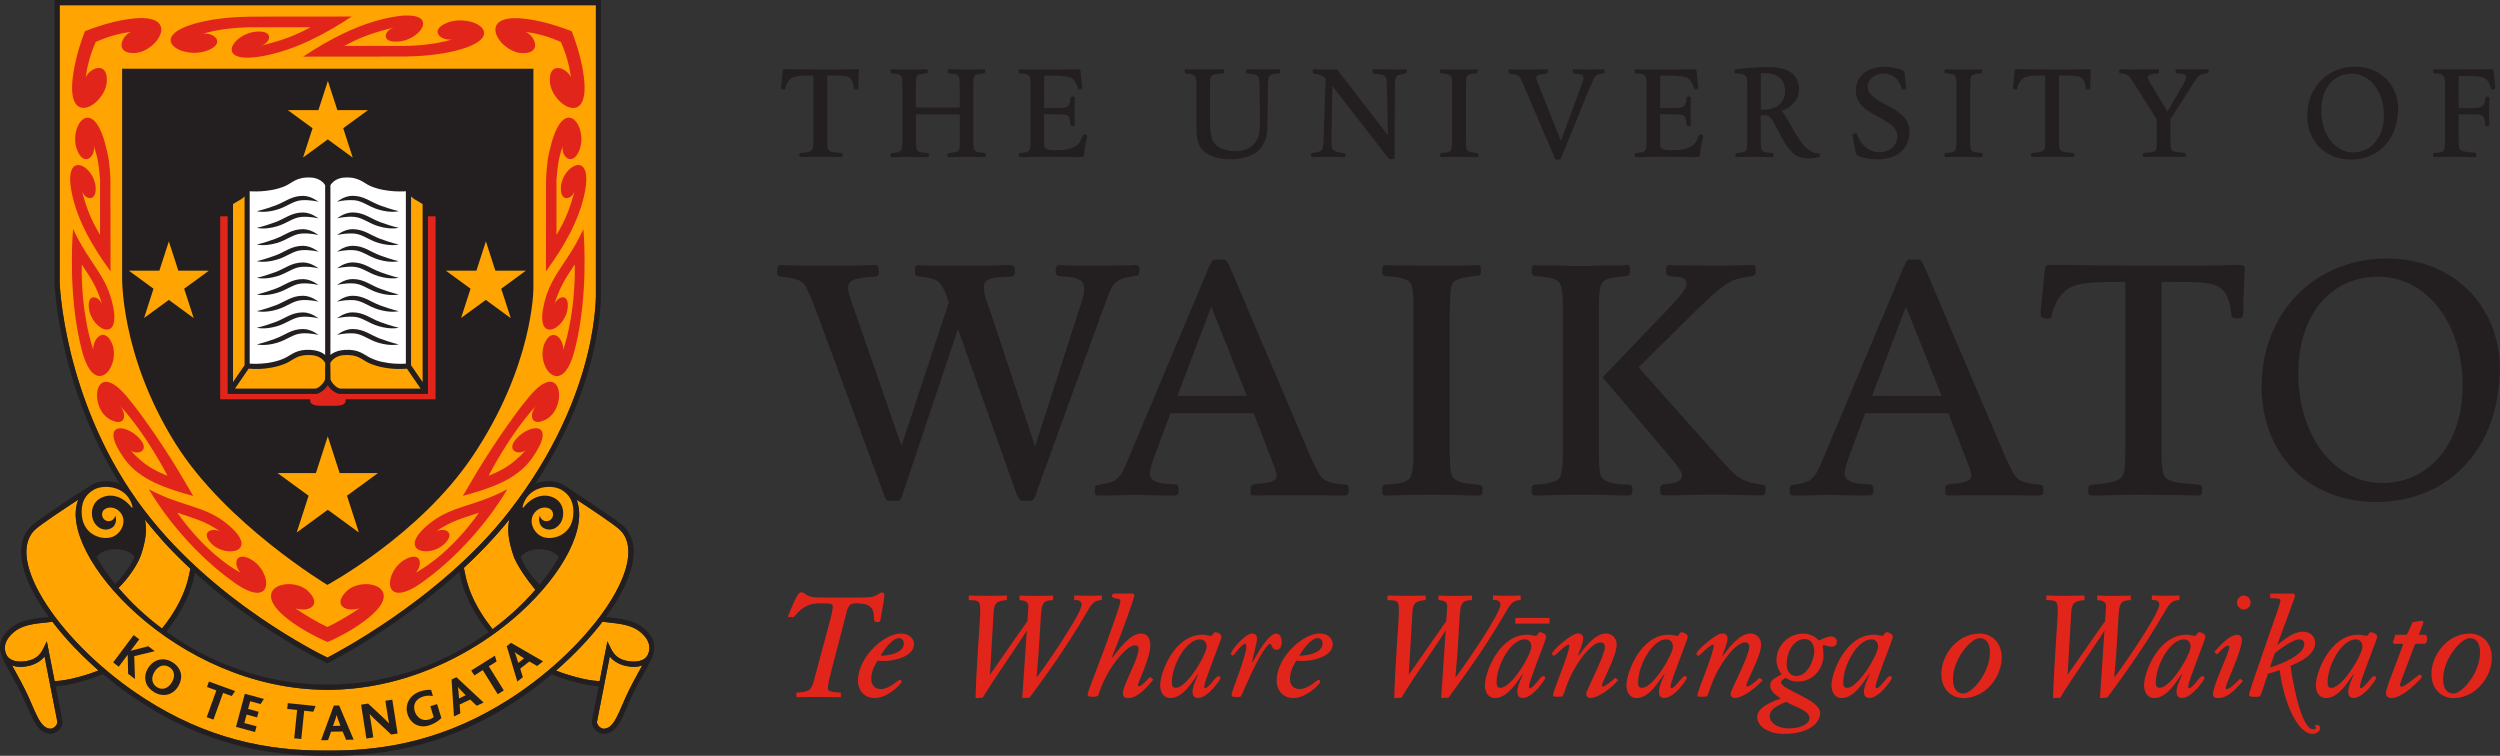 <?xml version="1.0" encoding="UTF-8"?>
<svg id="Layer_2" data-name="Layer 2" xmlns="http://www.w3.org/2000/svg" viewBox="0 0 512 154.79">
  <rect x="0" y="0" width="512" height="154.79" fill="#333333" stroke="none"/>
  <defs>
    <style>
      .cls-1 {
        fill: #fff;
      }

      .cls-1, .cls-2, .cls-3, .cls-4, .cls-5, .cls-6, .cls-7 {
        stroke-width: 0px;
      }

      .cls-1, .cls-3, .cls-4, .cls-7 {
        fill-rule: evenodd;
      }

      .cls-2, .cls-4 {
        fill: #ffa400;
      }

      .cls-3, .cls-5 {
        fill: #231f20;
      }

      .cls-6, .cls-7 {
        fill: #e1251b;
      }
    </style>
  </defs>
  <g id="Layer_1-2" data-name="Layer 1">
    <g>
      <path class="cls-4" d="M122.27,147.72c-.14.73.78,1.61,1.5,1.53,1.04-.11,1.76-.89,2.54-2.39.79-1.52,1.52-3.55,2.63-5.75,1.04-2.07,1.71-3.17,2.59-4.83-1.12.4-2.18.35-3.29.12-1.29-.27-2.55-.91-3.36-1.96l-2.6,13.27s0,0,0,0ZM11.72,147.72l-2.6-13.28c-.82,1.05-2.07,1.69-3.36,1.96-1.11.24-2.18.28-3.29-.12.88,1.66,1.55,2.76,2.59,4.83,1.11,2.19,1.84,4.23,2.63,5.74.78,1.5,1.5,2.28,2.54,2.39.72.08,1.64-.8,1.5-1.53,0,0,0,0,0,0ZM118.05,102.31c4.68,11.1-19.78,38.92-51,38.97-31.02-.05-55.58-27.97-51-38.96-3.14,2.04-7.4,4.89-8.7,6.01-6.83,5.94,5.17,23.82,22.41,34.85,12.5,8,24.78,10.68,37.29,10.54,12.51.14,24.79-2.54,37.29-10.54,17.24-11.03,29.24-28.91,22.41-34.85-1.31-1.14-5.59-3.99-8.7-6.02h0ZM24.26,120.41c2.66,3.1,5.65,5.89,8.92,8.32,1.34-1.64,2.51-3.41,3.48-5.3,1.19-2.34,1.82-4.19,2.33-6.98-2.12-1.95-5.04-5.02-5.04-5.02,0,0-2.17-2.46-4.28-5.08.49,2.26.13,4.45-.75,7.17-.68,2.09-2.76,5.08-4.66,6.88h0ZM19,136.26c-1.37-1.24-2.69-2.53-3.96-3.87-1.53-1.61-2.96-3.3-4.31-5.06-1.04.17-2.39.24-3.78.47-1.49.26-2.96.7-4.11,1.66-1.87,1.56-2.19,3.16-1.55,4.58.64,1.42,2.53,1.66,4.26,1.33,1.63-.32,2.62-1.08,3.35-2.59l.69-1.43,1.6,8.17c1.63-.12,2.9-.33,4.78-.83,1.76-.47,3.06-.9,4.19-1.37l-1.16-1.06s0,0,0,0ZM123.38,127.34c-2.61,3.4-5.86,6.83-9.5,9.99,1.11.46,2.4.88,4.14,1.35,1.88.5,3.15.71,4.78.83l1.6-8.17.69,1.43c.72,1.51,1.71,2.27,3.35,2.59,1.73.34,3.62.1,4.26-1.33.64-1.42.32-3.03-1.55-4.58-1.15-.96-2.61-1.4-4.11-1.66-1.34-.23-2.64-.3-3.66-.46,0,0,0,0,0,0ZM105.06,113.53c-.88-2.72-1.24-4.91-.75-7.17-2.11,2.62-4.44,5.09-4.44,5.09,0,0-2.76,2.89-4.88,4.84.5,2.79,1.14,4.81,2.33,7.15.82,1.61,1.77,3.02,2.51,4.04.4.54.83,1.1,1.05,1.38,3.2-2.36,6.14-5.07,8.76-8.06-1.7-2.06-3.9-5.14-4.59-7.26Z"/>
      <path class="cls-5" d="M27.65,139.06l-.16-4.68,4.21-1.02-1.34-1.01-3.56.92-.02-.02,1.74-2.32-1.15-.87-4.2,5.61,1.15.87,1.81-2.41.03.02.08,3.85,1.41,1.06h0Z"/>
      <path class="cls-3" d="M36.52,140.52c.5-.84.7-1.74.52-2.59-.19-.91-.8-1.75-1.78-2.34-.92-.56-1.88-.67-2.76-.45-.89.23-1.67.84-2.2,1.72-.56.93-.7,1.95-.42,2.88.24.79.82,1.49,1.7,2.02.93.56,1.9.69,2.79.47.87-.22,1.64-.84,2.15-1.7h0ZM35.19,139.75c-.79,1.32-1.99,1.62-3.01,1-1.04-.63-1.34-1.84-.55-3.15.79-1.32,1.99-1.62,3.03-.99,1.04.63,1.31,1.85.53,3.14h0Z"/>
      <path class="cls-5" d="M48.16,141.54l-5.37-1.96-.4,1.12,1.92.7-1.98,5.48,1.38.5,1.98-5.47,1.76.64.71-1.01Z"/>
      <path class="cls-5" d="M52.23,149.9l.31-1.15-2.5-.67.46-1.73,2.15.58.31-1.16-2.15-.58.42-1.58,2.14.58.68-1.05-3.91-1.05-1.81,6.78s3.9,1.05,3.9,1.05Z"/>
      <path class="cls-5" d="M64.62,144.6l-5.68-.6-.12,1.19,2.03.21-.6,5.8,1.45.15.6-5.79,1.87.2s.45-1.15.45-1.15Z"/>
      <path class="cls-3" d="M72.43,151.48l-2.97-7-1.1.02-2.61,7.1,1.43-.02.62-1.73,2.37-.04.71,1.7,1.56-.03s0,0,0,0ZM69.7,148.64l-1.51.03.5-1.4c.11-.32.2-.61.24-.85h.01c.05.22.15.51.27.86,0,0,.5,1.35.5,1.35Z"/>
      <path class="cls-3" d="M81.43,150.22l-1.09-6.93-1.42.23.56,3.54c.05.29.12.74.19,1.07h-.02c-.25-.27-.52-.54-.79-.8l-3.47-3.24-1.44.23,1.09,6.93,1.42-.23-.6-3.8c-.05-.32-.1-.65-.17-.97h.02c.26.27.49.51.8.81l3.6,3.37,1.33-.21h0Z"/>
      <path class="cls-5" d="M90.4,147.07l-.88-2.87-1.39.43.69,2.25c-.28.21-.6.37-.93.47-1.39.43-2.56-.39-2.95-1.69-.36-1.18,0-2.47,1.76-3.02.67-.21,1.32-.21,1.96-.09l-.37-1.27c-.59-.02-1.24.01-2.11.28-2.28.7-3.32,2.7-2.73,4.66.57,1.89,2.3,3,4.41,2.35,1.1-.34,1.94-.91,2.52-1.5,0,0,0,0,0,0Z"/>
      <path class="cls-3" d="M99.03,143.87l-5.55-5.18-1,.47.49,7.55,1.3-.6-.13-1.83,2.15-1.01,1.34,1.27,1.41-.66h0ZM95.38,142.39l-1.37.64-.11-1.47c-.02-.29-.06-.58-.12-.87h.01c.13.18.34.4.59.67l1,1.03h0Z"/>
      <path class="cls-5" d="M101.35,134.28l-4.84,3.04.63,1.01,1.73-1.09,3.07,4.94,1.24-.78-3.07-4.94,1.59-1-.35-1.19Z"/>
      <path class="cls-3" d="M111.21,135.44l-6.56-3.79-.87.68,2.17,7.25,1.13-.89-.54-1.75,1.87-1.47,1.59.93,1.23-.96s0,0,0,0ZM107.33,134.82l-1.19.94-.44-1.41c-.08-.28-.19-.56-.32-.82h0c.17.15.42.31.73.52l1.21.78Z"/>
      <path class="cls-5" d="M122.27,147.72c-.14.73.78,1.61,1.5,1.53,1.04-.11,1.76-.89,2.54-2.39.79-1.52,1.52-3.55,2.63-5.75,1.04-2.07,1.71-3.17,2.59-4.83-1.12.4-2.19.35-3.29.12-1.29-.27-2.55-.91-3.36-1.96l-2.6,13.28s0,0,0,0ZM11.73,147.72l-2.61-13.28c-.82,1.05-2.07,1.69-3.36,1.96-1.11.24-2.18.28-3.29-.12.88,1.66,1.55,2.76,2.59,4.83,1.11,2.19,1.84,4.23,2.63,5.74.78,1.5,1.5,2.28,2.54,2.39.72.08,1.64-.8,1.5-1.53h0,0ZM24.26,120.4c2.66,3.1,5.65,5.89,8.92,8.32.23-.28.57-.71.97-1.25.75-1.02,1.69-2.44,2.51-4.04,1.19-2.34,1.82-4.19,2.33-6.98-2.12-1.95-5.04-5.02-5.04-5.02,0,0-2.17-2.46-4.28-5.08.49,2.26.13,4.45-.75,7.17-.68,2.09-2.76,5.08-4.66,6.88h0ZM19,136.25c-1.37-1.24-2.69-2.53-3.96-3.87-1.52-1.61-2.96-3.3-4.31-5.06-1.04.17-2.39.24-3.78.47-1.49.25-2.96.7-4.11,1.66-1.87,1.56-2.19,3.16-1.55,4.58.64,1.42,2.53,1.66,4.26,1.33,1.63-.32,2.62-1.08,3.35-2.59l.69-1.43,1.6,8.17c1.63-.12,2.9-.33,4.78-.83,1.76-.47,3.06-.9,4.19-1.37l-1.16-1.06h0ZM123.38,127.34c-2.61,3.4-5.86,6.83-9.5,9.99,1.11.46,2.4.88,4.14,1.35,1.88.5,3.14.71,4.78.83l1.6-8.17.69,1.43c.73,1.51,1.71,2.27,3.35,2.59,1.73.34,3.62.1,4.26-1.33.64-1.43.32-3.03-1.55-4.59-1.15-.95-2.61-1.4-4.11-1.66-1.34-.23-2.64-.3-3.66-.46h0ZM105.07,113.52c-.88-2.72-1.24-4.91-.75-7.17-2.11,2.62-4.44,5.09-4.44,5.09,0,0-2.76,2.89-4.88,4.84.5,2.79,1.14,4.81,2.33,7.15.82,1.6,1.76,3.02,2.51,4.04.4.54.82,1.1,1.05,1.38,3.2-2.36,6.14-5.07,8.76-8.06-1.7-2.06-3.9-5.14-4.59-7.26ZM27.56,114.1c-.79-1.2-2.58-1.69-4.18-1.62-1.41.06-2.89.57-3.62,1.59,1.03,1.8,2.3,3.66,3.82,5.52,1.52-1.44,3.15-3.69,3.98-5.49h0ZM114.45,114.11c-.76-1.06-2.24-1.57-3.65-1.63-1.6-.07-3.38.42-4.15,1.57.74,2.04,2.39,4.28,3.9,5.67,1.45-1.76,2.76-3.63,3.9-5.61ZM118.13,102.37c.13.37.23.75.29,1.14,2.62,11.78-21.22,37.72-51.37,37.76-31.02-.04-55.58-27.96-51-38.96-3.14,2.05-7.4,4.89-8.7,6.01-6.83,5.95,5.17,23.82,22.41,34.85,12.5,8,24.79,10.68,37.29,10.54,12.51.14,24.79-2.54,37.29-10.54,17.24-11.03,29.24-28.91,22.41-34.85-1.3-1.13-5.51-3.94-8.61-5.96,0,0,0,0,0,0ZM105.97,102.71c1.34-2.27,3.07-4.04,5.98-4.15,1.67-.06,2.84.2,4.22,1.23.22.17,9.72,6.39,11.27,7.73,4.4,3.83,2.25,11.2-3.34,18.84.92.11,2,.19,3.11.38,1.56.27,3.25.76,4.61,1.89,2.17,1.81,2.67,3.66,1.7,6.12-1.29,2.68-2.25,4.08-3.64,6.84-1.11,2.2-1.85,4.23-2.63,5.75-.8,1.54-1.75,2.78-3.36,2.96-1.29.14-2.96-1.22-2.65-2.79l1.36-6.95c-1.64-.13-2.94-.35-4.84-.86-2.02-.54-3.48-1.03-4.76-1.61-2.56,2.17-5.26,4.16-8.08,5.98-12.69,8.12-25.17,10.85-37.86,10.7-12.69.14-25.16-2.58-37.86-10.7-2.84-1.82-5.55-3.83-8.12-6.01-1.3.59-2.78,1.08-4.83,1.63-1.9.51-3.2.73-4.84.86l1.36,6.95c.31,1.57-1.36,2.93-2.65,2.79-1.61-.18-2.57-1.42-3.36-2.96-.78-1.52-1.52-3.56-2.63-5.75-1.39-2.76-2.35-4.16-3.64-6.84-.97-2.46-.48-4.31,1.69-6.12,1.36-1.13,3.04-1.62,4.61-1.89,1.14-.19,2.26-.27,3.2-.39-5.58-7.63-7.73-15-3.33-18.83,1.81-1.58,9.13-6.32,11.63-7.93,1.27-.87,2.39-1.09,3.95-1.03,2.88.1,4.59,1.83,5.93,4.06,2.37,3.31,6.58,8.08,6.58,8.08,0,0,3.08,3.23,5.19,5.15l.17.49c-.53,3.05-1.2,5.05-2.48,7.57-.85,1.66-1.83,3.13-2.6,4.19-.38.51-.68.97-.9,1.31,8.54,6.14,19.83,10.79,32.94,10.81,13.13-.02,24.45-4.64,33.01-10.75-1.42-1.71-2.65-3.57-3.67-5.55-1.28-2.51-1.95-4.52-2.48-7.57l.17-.49c2.11-1.92,5.19-5.15,5.19-5.15,0,0,4.21-4.77,6.58-8.08l.13.08s0,0,0,0Z"/>
      <path class="cls-2" d="M122.04,1.06v58.59s.24,5.24-1.85,13.46c-2.09,8.25-6.52,19.53-15.89,31.59-7.21,9.28-16.58,16.81-24.16,22.01-6.69,4.59-11.96,7.38-13.1,7.96-1.18-.57-6.77-3.37-13.82-8.22-7.96-5.47-17.76-13.54-25.14-23.93-7.57-10.65-11.53-21.82-13.61-30.33-2.07-8.49-2.25-14.31-2.25-14.31V1.06h109.83Z"/>
      <path class="cls-5" d="M25.01,14.08h84.23v45.05s0,15.91-12.61,34.53c-10.85,16.02-29.59,26.13-29.59,26.13,0,0-20.75-12.48-31.03-28.83-11.54-18.34-11-34.53-11-34.53V14.09h0,0Z"/>
      <path class="cls-3" d="M122.04,1.06H12.21v56.82s.19,5.82,2.25,14.31c2.08,8.51,6.04,19.68,13.62,30.34,7.38,10.39,17.17,18.46,25.14,23.93,7.05,4.84,12.64,7.64,13.82,8.22,1.14-.59,6.41-3.37,13.1-7.96,7.58-5.21,16.95-12.73,24.16-22.01,9.37-12.05,13.8-23.33,15.89-31.59,2.09-8.22,1.85-13.46,1.85-13.46V1.06h0ZM123.09,0v59.63c0,.08.97,21.35-17.96,45.73-14.59,18.78-38.08,30.5-38.09,30.5-.01,0-6.39-3-14.42-8.52-8.02-5.51-17.92-13.66-25.4-24.19-15.33-21.58-16.06-45.22-16.06-45.25V0h111.93Z"/>
      <path class="cls-6" d="M70.87,121.18c-2.88,2.97.28,4.26,2.76,3.38,0,0-1.74,1.2-3.44,2.18-1.07.62-2.22,1.25-3.15,1.67-1.07-.51-2.12-1.06-3.15-1.67-1.69-.98-3.43-2.18-3.43-2.18,2.48.87,5.63-.41,2.76-3.38-3.33-3.44-12.85-.97-4.17,5.68,2.11,1.64,4.86,3.24,8.03,4.63,3.17-1.38,5.85-2.98,7.96-4.63,8.68-6.65-.84-9.12-4.17-5.68,0,0,0,0,0,0Z"/>
      <path class="cls-6" d="M51.25,114.48c-3.19-1.62-3.46,1.25-1.99,2.82-7.63-4.26-12.94-12.3-12.94-12.3,3.46,1.21,5.54,1.62,8.76,3.83-1.67-.84-4.04.13-1.86,2.42,3.11,3.26,10.35,1.7,3.16-4.06-4.62-3.7-9.17-3.39-15.89-6.99,0,0,6.08,10.97,17.42,19.07,8.5,6.06,7.87-2.48,3.33-4.78Z"/>
      <path class="cls-6" d="M91.17,111.24c2.18-2.29-.18-3.26-1.86-2.41,3.22-2.21,5.3-2.62,8.76-3.83,0,0-5.31,8.05-12.94,12.3,1.47-1.57,1.2-4.44-1.99-2.82-4.54,2.31-5.17,10.85,3.33,4.78,11.35-8.1,17.43-19.07,17.43-19.07-6.72,3.61-11.27,3.29-15.89,6.99-7.19,5.76.05,7.31,3.16,4.06h0Z"/>
      <path class="cls-6" d="M108.45,81.15c-2.28,2.7-4.27,5.59-5.95,8.03-2.15,3.14-4.19,6.36-6.1,9.65l-1.6,2.73c2.68-.76,5.45-1.55,7.95-2.75,2.42-1.17,4.58-2.69,6.16-4.9,5.35-7.52-.24-7.34-3.16-4.06-2.1,2.36.24,3.43,1.86,2.42-2.77,2.99-4.68,3.99-7.55,5.17,0,0,4.24-8.4,9.72-14.33-1.4,1.64-1.2,4.44,1.99,2.82,4.54-2.31,3.41-12.78-3.33-4.78Z"/>
      <path class="cls-6" d="M37.97,98.84c-1.91-3.29-3.94-6.51-6.09-9.65-1.68-2.44-3.67-5.32-5.95-8.03-6.73-7.99-7.87,2.48-3.33,4.78,3.19,1.62,3.39-1.17,1.99-2.82,5.48,5.92,9.72,14.33,9.72,14.33-2.88-1.18-4.78-2.18-7.55-5.17,1.62,1.02,3.96-.05,1.86-2.41-2.92-3.29-8.51-3.46-3.16,4.06,1.57,2.21,3.74,3.73,6.16,4.9,2.5,1.2,5.27,1.99,7.95,2.75-.51-.88-1.04-1.77-1.6-2.74h0Z"/>
      <path class="cls-6" d="M22.62,36.71c-.14-2.94-.34-4.61-1.13-7.45-2.8-10.09-7.64-3.07-5.63,1.63,1.41,3.3,3.7,1.19,3.36-.96.9,2.65,1.03,3.98,1.27,6.87v11.31c-1.88-3.17-2.69-5.27-3.75-9.04.59,1.82,3.06,2.43,2.85-.73-.3-4.5-6.72-7.91-4.89,1.15,1.17,5.82,4.44,11.31,7.94,16.07,0,0-.02-18.85-.02-18.85Z"/>
      <path class="cls-6" d="M19.11,71.69c-.58-1.81-1.05-3.66-1.39-5.53-1.21-6.44-.97-12-.97-12,2.04,3.06,3.03,4.59,4.17,8.14-.77-1.74-3.09-2.31-2.71.83.14,1.16.67,2.22,1.35,3.02h0c1.34,1.55,3.24,2.03,3.74.01h0c.22-.91.17-2.33-.37-4.4-1.47-5.75-4.75-7.94-7.96-14.88,0,0-.88,9.37.65,19.26.3,1.93.69,3.9,1.2,5.8,2.69,10.12,8.23,2.72,5.99-1.87-1.58-3.22-3.88-.57-3.71,1.59h0Z"/>
      <path class="cls-6" d="M21.87,16.66c.23-4.2-3.48-2.83-4.32-.8.18-1.27.27-1.88.76-3.68.35-1.29.85-2.57,1.3-3.59,1.15-.52,2.34-.96,3.56-1.31,1.79-.49,2.4-.58,3.66-.76-2.02.84-3.38,4.57.79,4.34,4.77-.26,9.76-8.46-1.04-6.98-2.66.34-5.96,1.23-9.18,2.51-1.28,3.24-2.12,6.54-2.46,9.21-1.47,10.87,6.68,5.85,6.94,1.05h0Z"/>
      <path class="cls-6" d="M106.86,10.87c4.18.23,2.82-3.5.79-4.34,1.26.19,1.87.27,3.66.76,1.28.35,2.54.86,3.56,1.31.45,1.02.95,2.3,1.3,3.59.49,1.8.57,2.41.76,3.68-.84-2.03-4.54-3.4-4.32.8.25,4.8,8.41,9.82,6.94-1.05-.33-2.67-1.18-5.96-2.46-9.21-3.23-1.28-6.52-2.17-9.18-2.51-10.81-1.48-5.81,6.72-1.04,6.98h0s0,0,0,0Z"/>
      <path class="cls-6" d="M51.27,3.41c-3.28.04-7.26.37-10.46,1.18-11.39,2.86-3.6,7.79,1.71,5.74,3.73-1.44,1.43-3.75-.99-3.41,2.99-.92,6.68-1.3,9.86-1.34h12.22c-3.58,1.92-5.98,2.72-10.23,3.81,2.06-.6,2.82-3.13-.75-2.92-5.08.31-9.01,6.88,1.22,5.01,6.56-1.2,12.79-4.51,18.17-8.09l-20.73.02h0Z"/>
      <path class="cls-6" d="M114.88,38.34c-.21,3.16,2.26,2.55,2.84.73-1.06,3.77-1.87,5.88-3.75,9.04v-11.31c.24-2.89.38-4.22,1.27-6.87-.34,2.14,1.96,4.25,3.36.96,2-4.7-2.84-11.72-5.64-1.63-.79,2.84-.99,4.51-1.13,7.45l-.02,18.85c3.5-4.76,6.77-10.26,7.94-16.07,1.82-9.06-4.59-5.65-4.89-1.15Z"/>
      <path class="cls-6" d="M91.58,4.67c-3.73,1.44-1.43,3.75.99,3.41-2.99.91-6.68,1.3-9.86,1.33h-12.21c3.57-1.92,5.97-2.72,10.23-3.81-2.06.6-2.82,3.13.75,2.92,5.08-.3,9.01-6.88-1.22-5.01-6.57,1.2-12.8,4.52-18.17,8.09l20.73-.02c3.28-.04,7.26-.37,10.46-1.18,11.39-2.86,3.6-7.79-1.71-5.74h0Z"/>
      <path class="cls-6" d="M119.49,46.9c-3.21,6.94-6.48,9.13-7.96,14.88-.53,2.06-.59,3.48-.37,4.39.5,2.02,2.4,1.54,3.74-.01h0c.68-.8,1.22-1.87,1.35-3.03.37-3.15-1.95-2.57-2.71-.83,1.14-3.56,2.13-5.08,4.16-8.14,0,0,.24,5.56-.97,12-.34,1.87-.81,3.72-1.39,5.53.17-2.16-2.13-4.82-3.71-1.6-2.25,4.59,3.3,11.99,5.99,1.87.51-1.9.9-3.87,1.2-5.8,1.53-9.89.65-19.26.65-19.26,0,0,0,0,0,0Z"/>
      <path class="cls-4" d="M110.57,105.6c.11.64.67,1.14,1.34,1.14.75,0,1.36-.62,1.36-1.37,0-.32-.11-.63-.31-.88-.21-.22-.48-.38-.78-.46-.94-.28-2.2.1-2.92,1.29-.97,1.6.03,3.9,1.85,4.62,1.97.78,5.86-.23,6.28-4.27.28-2.7-.68-4.36-2.44-5.38-2.26-1.25-7-.67-7.95,3.6l.18.08c2.17-2.79,4.78-2.82,6.35-1.98,2.22,1.18,2.13,3.94,1.18,5.25-.94,1.29-2.41,1.57-3.55.79-.6-.41-1-1.5-.59-2.42,0,0,0,0,0,0ZM23.6,105.6c-.11.65-.68,1.13-1.34,1.14-.75,0-1.36-.62-1.36-1.37,0-.33.11-.64.31-.88.21-.21.47-.37.77-.46.94-.28,2.21.1,2.93,1.29.97,1.6-.03,3.9-1.85,4.62-1.97.78-5.86-.23-6.29-4.27-.28-2.7.68-4.36,2.45-5.38,2.27-1.25,7.01-.67,7.95,3.6l-.18.08c-2.18-2.79-4.78-2.82-6.35-1.98-2.22,1.18-2.13,3.94-1.18,5.25.94,1.29,2.41,1.57,3.55.79.6-.41,1-1.5.59-2.42h0s0,0,0,0Z"/>
      <path class="cls-4" d="M73.49,109.05l-6.36-4.65-6.36,4.65,2.43-7.52-6.36-4.65h7.86l2.43-7.52,2.43,7.52h7.86l-6.36,4.64,2.43,7.52h0ZM72.19,32.25l-5.06-3.7-5.06,3.7,1.94-5.99-5.06-3.7h6.26l1.94-5.99,1.94,5.99h6.26l-5.06,3.7,1.94,5.99h0ZM104.55,65.12l-5.06-3.7-5.06,3.7,1.94-5.99-5.06-3.7h6.26l1.94-5.99,1.94,5.99h6.26l-5.06,3.7,1.94,5.99h0ZM39.63,65.12l-5.06-3.7-5.06,3.7,1.93-5.99-5.06-3.7h6.26l1.94-5.99,1.94,5.99h6.26l-5.06,3.7,1.94,5.99h0Z"/>
      <path class="cls-6" d="M45.08,44.29h1.59v36.36h17.88c.35-.03.51-.07.7-.14.37-.15.85-.44,1.38-1,.19-.21.36-.43.52-.66.14.2.29.43.51.66.53.56,1.01.85,1.38,1,.19.07.34.11.7.13h17.88v-36.35h1.59v37.48h-18.42c.12,1.44-1.37,1.34-3.61,1.34s-3.78.1-3.66-1.34h-18.42v-37.48h0,0Z"/>
      <path class="cls-5" d="M84.95,40.84c-.29-.17-.55-.38-.78-.63v34.57l2.38,3.46v-36.45c-.31-.19-.85-.53-1.32-.8,0,0-.27-.15-.27-.15ZM67.67,72.71s.83-.9,2.9-1.05c2.85-.2,3.89.94,5.25,1.62,3.14,1.56,7.29,1.19,7.29,1.19v-35.3s-4,.36-7.29-1.08c-1.39-.61-2.32-1.93-5.35-1.72-2.07.14-2.81,1.56-2.81,1.56v34.78h0ZM66.59,72.71v-34.78s-.74-1.42-2.81-1.56c-3.03-.21-3.95,1.11-5.35,1.72-3.29,1.44-7.29,1.08-7.29,1.08v35.3s4.15.37,7.29-1.19c1.36-.68,2.4-1.82,5.26-1.62,2.08.15,2.9,1.05,2.9,1.05h0s0,0,0,0ZM48.11,79.59h16.53c.43-.15.78-.34,1.22-.8.47-.49.65-.87.71-1.09l.04-.36v-3.03c-.15-.25-.34-.48-.55-.67-.43-.4-1.13-.82-2.2-.9-1.49-.11-2.4.13-3.11.47-.8.38-1.38.86-2.11,1.18-1.92.84-3.94,1.11-5.47,1.18-.75.02-1.5,0-2.25-.06l-2.8,4.09s0,0,0,0ZM49.31,40.84c-.75.42-1.29.76-1.6.96v36.45l2.38-3.46v-34.57c-.23.24-.49.45-.78.63,0,0,0,0,0,0ZM67.66,74.3v3.03c-.01.17,0,.25.04.36.07.22.25.6.71,1.09.49.51.91.7,1.15.8h16.59s-2.8-4.09-2.8-4.09c-.75.07-1.5.09-2.25.06-1.53-.06-3.55-.33-5.47-1.18-.73-.32-1.31-.8-2.11-1.18-.71-.33-1.62-.58-3.11-.47-1.06.08-1.76.51-2.2.9-.2.19-.35.37-.55.67h0s0,0,0,0ZM53.06,38.15c1.54-.06,3.42-.32,5.17-1.09.72-.32,1.3-.8,2.08-1.17.88-.41,1.98-.7,3.64-.57,1.33.1,2.24.65,2.82,1.18.14.12.26.25.36.37.1-.12.22-.24.36-.37.58-.53,1.49-1.07,2.82-1.18,1.66-.13,2.76.15,3.64.57.79.37,1.37.86,2.08,1.17,1.76.77,3.63,1.03,5.17,1.09,1.4.05,2.76-.12,2.93-.14.08.33.21,1.15,1.35,1.91.68.45,2.11,1.3,2.11,1.3v39.43h-17.88c-.24,0-.47-.05-.7-.14-.37-.15-.85-.44-1.38-1-.19-.2-.36-.41-.52-.63-.16.22-.33.43-.52.63-.53.56-1.01.85-1.38,1-.19.07-.34.11-.46.12h-18.11s0-39.42,0-39.42c0,0,1.43-.85,2.11-1.3,1.14-.75,1.27-1.58,1.35-1.9.17.02,1.53.19,2.93.14h0s0,0,0,0Z"/>
      <path class="cls-4" d="M48.11,79.59h16.53c.43-.15.78-.34,1.22-.8.47-.49.65-.87.71-1.09l.03-3.4c-.15-.25-.34-.48-.55-.67-.43-.4-1.13-.82-2.2-.9-1.49-.11-2.4.13-3.11.47-.8.38-1.38.86-2.11,1.18-1.92.84-3.94,1.11-5.46,1.18-.75.02-1.5,0-2.25-.06l-2.8,4.09h0ZM86.15,79.59h-16.53c-.47-.16-.89-.43-1.22-.8-.46-.49-.65-.87-.71-1.09l-.04-3.4c.15-.25.34-.48.55-.67.43-.4,1.13-.82,2.2-.9,1.49-.11,2.4.13,3.11.47.8.38,1.38.86,2.11,1.18,1.92.84,3.94,1.11,5.47,1.18.84.03,1.67-.01,2.25-.06l2.8,4.09s0,0,0,0ZM84.95,40.84c.75.42,1.29.76,1.6.96v36.45l-2.37-3.46v-34.57c.28.28.53.49.78.63,0,0,0,0,0,0ZM49.32,40.84c-.75.42-1.29.76-1.6.96v36.45l2.37-3.46v-34.57c-.23.24-.49.45-.78.63h0s0,0,0,0Z"/>
      <path class="cls-1" d="M67.67,72.71v-34.78s.74-1.42,2.81-1.56c3.02-.21,3.95,1.11,5.35,1.72,3.29,1.44,7.29,1.08,7.29,1.08v35.3s-4.15.37-7.29-1.19c-1.36-.68-2.4-1.82-5.26-1.62-2.08.15-2.9,1.05-2.9,1.05h0ZM66.59,72.71v-34.78s-.74-1.42-2.81-1.56c-3.03-.21-3.95,1.11-5.35,1.72-3.29,1.44-7.29,1.08-7.29,1.08v35.3s4.15.37,7.29-1.19c1.36-.68,2.4-1.82,5.26-1.62,2.08.15,2.9,1.05,2.9,1.05h0s0,0,0,0Z"/>
      <path class="cls-3" d="M81.67,70.52s-1.53.45-4.13-.31c-2.1-.62-3.29-1.8-5.06-1.93-1.76-.13-3.45.31-3.45.31,0,0,1.46-1.2,3.14-1.21,2.36-.01,3.7,1.25,5.69,1.98,2.46.9,3.81,1.17,3.81,1.17h0ZM81.67,67.11s-1.53.46-4.13-.31c-2.1-.62-3.29-1.8-5.06-1.93-1.16-.06-2.32.04-3.45.31,0,0,1.46-1.2,3.14-1.21,2.36-.01,3.7,1.25,5.69,1.98,2.46.9,3.81,1.16,3.81,1.16h0ZM81.67,63.71s-1.53.46-4.13-.31c-2.1-.62-3.29-1.8-5.06-1.93-1.16-.06-2.32.04-3.45.31,0,0,1.46-1.2,3.14-1.21,2.36-.02,3.7,1.25,5.69,1.98,2.46.9,3.81,1.17,3.81,1.17h0ZM81.67,60.29s-1.53.46-4.13-.31c-2.1-.62-3.29-1.8-5.06-1.93-1.76-.13-3.45.31-3.45.31,0,0,1.46-1.2,3.14-1.21,2.36-.02,3.7,1.25,5.69,1.98,2.46.9,3.81,1.17,3.81,1.17h0ZM81.67,56.88s-1.53.45-4.13-.31c-2.1-.62-3.29-1.8-5.06-1.93-1.76-.13-3.45.31-3.45.31,0,0,1.46-1.2,3.14-1.21,2.36-.01,3.7,1.25,5.69,1.98,2.46.9,3.81,1.17,3.81,1.17h0s0,0,0,0ZM81.67,53.48s-1.53.46-4.13-.31c-2.1-.62-3.29-1.8-5.06-1.93-1.76-.13-3.45.31-3.45.31,0,0,1.46-1.2,3.14-1.21,2.36-.02,3.7,1.25,5.69,1.98,2.46.9,3.81,1.17,3.81,1.17h0s0,0,0,0ZM81.67,50.07s-1.53.45-4.13-.31c-2.1-.62-3.29-1.8-5.06-1.93-1.16-.06-2.32.04-3.45.31,0,0,1.46-1.2,3.14-1.21,2.36-.01,3.7,1.25,5.69,1.98,2.46.9,3.81,1.17,3.81,1.17h0s0,0,0,0ZM81.67,46.65s-1.53.46-4.13-.31c-2.1-.62-3.29-1.8-5.06-1.93-1.76-.13-3.45.31-3.45.31,0,0,1.46-1.2,3.14-1.21,2.36-.02,3.7,1.25,5.69,1.98,2.46.9,3.81,1.17,3.81,1.17h0ZM81.67,43.24s-1.53.46-4.13-.31c-2.1-.62-3.29-1.8-5.06-1.93-1.16-.06-2.32.04-3.45.31,0,0,1.46-1.2,3.14-1.21,2.36-.01,3.7,1.25,5.69,1.98,2.46.9,3.81,1.16,3.81,1.16h0ZM52.59,70.52s1.53.46,4.13-.31c2.1-.62,3.29-1.8,5.05-1.93,1.76-.13,3.45.31,3.45.31,0,0-1.46-1.2-3.14-1.21-2.37-.01-3.7,1.25-5.69,1.98-2.46.9-3.81,1.17-3.81,1.17h0ZM52.59,67.12s1.53.45,4.13-.31c2.1-.62,3.29-1.8,5.05-1.93,1.76-.13,3.45.31,3.45.31,0,0-1.46-1.2-3.14-1.21-2.37-.01-3.7,1.25-5.69,1.98-2.46.9-3.81,1.16-3.81,1.16ZM52.59,63.71s1.53.46,4.13-.31c2.1-.62,3.29-1.8,5.05-1.93,1.76-.13,3.45.31,3.45.31,0,0-1.46-1.2-3.14-1.21-2.37-.02-3.7,1.25-5.69,1.98-2.46.9-3.81,1.17-3.81,1.17ZM52.59,60.3s1.53.46,4.13-.31c2.1-.62,3.29-1.8,5.05-1.93,1.76-.13,3.45.31,3.45.31,0,0-1.46-1.2-3.14-1.21-2.37-.02-3.7,1.25-5.69,1.98-2.46.9-3.81,1.17-3.81,1.17ZM52.59,56.89s1.53.45,4.13-.31c2.1-.62,3.29-1.8,5.05-1.93,1.16-.07,2.32.04,3.45.31,0,0-1.46-1.2-3.14-1.21-2.37-.01-3.7,1.25-5.69,1.98-2.46.9-3.81,1.17-3.81,1.17,0,0,0,0,0,0ZM52.59,53.48s1.53.46,4.13-.31c2.1-.62,3.29-1.8,5.05-1.93,1.76-.13,3.45.31,3.45.31,0,0-1.46-1.2-3.14-1.21-2.37-.02-3.7,1.25-5.69,1.98-2.46.9-3.81,1.17-3.81,1.17,0,0,0,0,0,0ZM52.59,50.07s1.53.45,4.13-.31c2.1-.62,3.29-1.8,5.05-1.93,1.76-.13,3.45.31,3.45.31,0,0-1.46-1.2-3.14-1.21-2.37-.01-3.7,1.25-5.69,1.98-2.46.9-3.81,1.17-3.81,1.17,0,0,0,0,0,0ZM52.59,46.66s1.53.46,4.13-.31c2.1-.62,3.29-1.8,5.05-1.93,1.76-.13,3.45.31,3.45.31,0,0-1.46-1.2-3.14-1.21-2.37-.02-3.7,1.25-5.69,1.98-2.46.9-3.81,1.17-3.81,1.17ZM52.59,43.25s1.53.46,4.13-.31c2.1-.62,3.29-1.8,5.05-1.93,1.76-.13,3.45.31,3.45.31,0,0-1.46-1.2-3.14-1.21-2.37-.01-3.7,1.25-5.69,1.98-2.46.9-3.81,1.16-3.81,1.16Z"/>
      <path class="cls-5" d="M175.93,14.49c.03-.24-.11-.32-.35-.32h-.59l-.86.03c-.19,0-.86.02-1.95.02h-4.28l-3.75-.02-1.66-.03h-1.69c-.32,0-.37,0-.43.13-.05.11-.08.22-.13.83l-.24,2.42c0,.16-.03.35-.03.51v.03c0,.16.24.27.64.27.13,0,.19-.05.21-.19.21-1.1.78-1.94,1.53-2.29.64-.3,1.42-.4,3.85-.4h.38v13.29c0,1.5-.08,1.91-.48,2.13-.3.19-.94.32-1.82.4-.51.03-.59.08-.59.35v.16c0,.27.08.35.29.35h.32c.26,0,.69,0,1.31-.03.99-.03,1.82-.03,2.44-.03l2.78.03c.51,0,.8.03.91.03h.37c.4,0,.46-.03.46-.35v-.27c0-.19-.11-.21-.75-.27-1.1-.08-1.47-.16-1.79-.3-.51-.24-.62-.62-.62-2.21v-13.29h1.13c.83,0,1.77.02,2.3.08.37.05.7.13,1.02.3.54.3.85.91.99,2.02.05.41.11.46.48.46s.43-.06.45-.32l.03-.43v-.62l.08-1.83v-.3l.02-.35h0,0Z"/>
      <path class="cls-5" d="M201.89,31.82v-.11c0-.35-.08-.4-.59-.43-.03,0-.24-.02-.62-.05l-.03-.02c-1.15-.14-1.31-.43-1.31-2.42v-11.22c0-1.99.13-2.26,1.23-2.42h.02c.32-.05.54-.08.59-.08.51-.03.59-.08.59-.46v-.11c0-.24-.08-.32-.32-.32-.05,0-.13.03-.24.03h-1.12l-.88.02c-.75.03-1.31.03-1.61.03h-.21c-.58-.05-1.16-.07-1.74-.06h-.96l-.21-.02c-.29,0-.35.08-.35.35v.08c0,.38.08.43.56.45.21.01.41.04.62.08h.02c1.1.16,1.23.43,1.23,2.42v4.44h-8.99v-4.44c0-1.99.13-2.26,1.23-2.42h.03c.32-.06.53-.08.59-.08.51-.02.59-.08.59-.45v-.11c0-.24-.08-.32-.32-.32-.13,0-.59.02-1.23.02-1.04.03-1.85.06-2.4.06-.48,0-.99,0-1.53-.03l-.64-.02h-.96l-.21-.03c-.3,0-.35.08-.35.35v.08c0,.38.08.43.56.46.21.01.41.04.61.08h.03c1.1.16,1.23.43,1.23,2.42v11.25c0,1.1-.05,1.56-.19,1.88-.13.27-.29.35-1.04.54h-.03c-.2.05-.41.08-.61.08-.48,0-.56.05-.56.46v.11c0,.24.08.3.32.3h.72l.64-.03c.88-.02,1.66-.02,2.33-.02.72,0,2.01.05,3.13.05h.43c.26,0,.32-.05.32-.38v-.14c0-.3-.11-.35-.56-.35-.02,0-.24-.03-.67-.08h-.02c-1.29-.16-1.42-.4-1.42-2.45v-5.38h8.99v5.41c0,2.07-.08,2.21-1.34,2.42h-.05c-.21.05-.43.08-.64.08-.45.03-.54.08-.54.4v.08c0,.32.08.38.35.38h.8l.7-.03c.75-.02,1.47-.02,2.17-.02.59,0,1.15,0,1.68.02l1.04.03h.85c.24,0,.3-.05.3-.35h0s0,0,0,0Z"/>
      <path class="cls-5" d="M222.66,27.87c0-.19-.24-.32-.62-.32-.11,0-.19.08-.29.32-.62,1.46-1.04,1.94-2.01,2.34s-1.82.54-3.5.54c-2.06,0-2.41-.24-2.41-1.59v-5.78h.62l1.34.02c2.44.05,2.86.08,3.1.48.13.24.24.7.37,1.67.05.21.11.27.27.27.48,0,.59-.05.59-.38,0-.13,0-.27-.02-.43-.03-.75-.03-1.53-.03-2.39,0-.65.03-1.26.03-1.8v-.7c0-.27-.08-.35-.48-.35-.3,0-.38.08-.4.49-.08,1.4-.48,1.8-1.87,1.83l-1.34.03h-1.53l-.64.03v-6.62l.67-.03h1.36c1.74,0,2.89.16,3.48.43.53.27,1.07,1.05,1.36,1.91l.11.32c.05.14.08.16.16.16.43,0,.64-.11.64-.32,0-.08,0-.21-.02-.32-.1-.69-.17-1.38-.21-2.07-.03-.3-.06-.54-.06-.7-.02-.65-.11-.73-.69-.73-.13,0-.27,0-.43.03h-1.95c-.93,0-1.85.02-2.73.02h-4.28c-.91,0-1.53,0-1.85-.02l-.51-.03c-.21,0-.27.08-.27.32v.24c0,.24.08.32.3.32h.48c.16.03.35.03.53.05.24.06.45.14.64.27.4.27.48.67.48,2.15v11.78c0,.97-.06,1.07-.21,1.37-.04.11-.12.2-.21.27-.32.22-.75.32-1.71.38-.21.03-.3.08-.3.3v.27c0,.21.08.27.32.27h.88c.37,0,.88-.03,1.55-.03,1.39-.03,2.44-.03,3.13-.03h.59l3.18.03h1.53c.64,0,1.04.03,1.2.03h.48c.4,0,.48-.14.53-.54,0-.11.02-.3.05-.54l.21-1.29c.11-.67.24-1.27.35-1.64.02-.11.02-.21.02-.3h.01,0Z"/>
      <path class="cls-5" d="M262.22,14.63v-.16c0-.21-.08-.3-.32-.3-.16,0-.59.03-1.29.03-1.07.02-1.82.02-2.22.02l-1.5-.02h-1.12l-.27-.03h-.03c-.19,0-.26.05-.29.27v.13s-.03.05-.03.11c0,.3.13.38.83.43,1.02.05,1.58.27,1.76.65.13.3.19.89.21,2.04l.08,6.29v.54c0,2.29-.16,3.25-.72,4.2-.83,1.4-2.33,2.13-4.41,2.13s-3.85-.83-4.47-2.07c-.48-.97-.62-1.96-.62-4.44v-6.89c0-.06,0-.27.03-.65,0-.3.03-.51.03-.64.05-.4.19-.67.4-.81.35-.22.85-.32,2.17-.43.24-.02.29-.08.29-.37v-.25c0-.16-.11-.24-.35-.24h-.03l-.19.03h-1.66l-1.98.02-2.38-.02h-.88l-.35-.03c-.21.03-.27.11-.27.32,0,.48.05.56.37.59l.43.03c.88.05,1.34.35,1.47.86.08.32.11.54.11,1.59v8.93c0,1.4.24,2.56.67,3.39.32.67.96,1.29,1.79,1.75,1.23.7,2.7.99,4.58.99,3.18,0,5.59-1.1,6.64-3.01.75-1.4.88-2.1.91-5.49l.05-6.32c0-1.51.16-2.18.48-2.39.29-.19.91-.32,1.66-.38.32-.02.4-.08.4-.4h0s0,0,0,0Z"/>
      <path class="cls-5" d="M288.15,14.47c0-.22-.08-.3-.4-.3-.08,0-.19.02-.29.02-.21,0-.46.03-.8.03h-1.9c-.56,0-1.23-.03-2.06-.03h-.91c-.11,0-.21-.02-.32-.02-.32,0-.4.08-.4.43,0,.38.08.46.45.49.42.03.84.09,1.26.16.53.08.88.3,1.02.59.16.32.21.73.24,1.8l.21,10.06-10.43-13.5-.48.03h-2.27l-1.44-.03-.4-.02h-.03c-.3,0-.35.11-.35.59,0,.21.11.32.43.35,1.02.11,1.61.35,2.22.97l-.43,11.89-.03,1.02c-.03,1.1-.16,1.59-.48,1.86-.21.16-.4.21-.99.32l-.46.08c-.56.11-.62.16-.62.54,0,.27.08.38.32.38.09,0,.22,0,.4-.03h.93l1.74-.02c.51,0,1.12,0,1.87.02.72.03.99.03,1.2.03.56,0,.62-.03.62-.32,0-.4-.06-.46-.4-.51-.46-.06-.91-.15-1.36-.27-.51-.11-.86-.38-.96-.73-.11-.27-.14-.86-.14-1.83v-.43l.16-10.46,11.18,14.4c.12.19.28.35.45.48.08.05.21.08.48.08.35,0,.48-.02.56-.08.05-.08.08-.16.08-.62l.05-14.12c0-1.42.13-2.02.53-2.29.24-.16.56-.24,1.53-.38.32-.06.4-.16.4-.62h0Z"/>
      <path class="cls-5" d="M302.79,31.79v-.24c-.03-.14-.11-.19-.35-.22l-.64-.08c-1.26-.16-1.53-.4-1.55-1.56l-.03-.89v-11.24c0-.06.03-.35.05-.91,0-.21,0-.38.03-.54.02-.32.16-.59.34-.7.27-.19.91-.32,1.69-.4.29,0,.32-.08.32-.4v-.11c0-.24-.05-.35-.32-.32l-.45.03-1.18.03h-1.79l-2.25-.03h-1.21c-.08-.03-.13-.03-.19-.03-.24,0-.29.06-.29.24l-.03.11v.08c0,.38.05.4.3.43.8.05,1.47.19,1.71.35.35.27.43.65.43,2.18v11.24c0,1.37-.11,1.94-.43,2.15-.32.21-.64.3-1.69.35-.27.02-.32.11-.32.46v.11c0,.24.08.3.32.3h.38c.27,0,.56-.03.83-.03.88-.02,1.45-.02,1.72-.02h1.23c.37,0,.94,0,1.74.02.4.03.7.03.89.03h.43c.26,0,.32-.05.32-.38h0s0,0,0,0Z"/>
      <path class="cls-5" d="M328.6,14.66c0-.43-.03-.49-.32-.49-.06,0-.13.02-.24.02-.64.03-1.47.03-2.09.03h-2.19c-.51,0-.86-.03-1.07-.03-.11,0-.19-.02-.27-.02-.24,0-.32.13-.32.46,0,.3.08.4.29.43l.45.05c.88.11.93.11,1.2.27.16.11.27.3.27.51,0,.24-.05.57-.19.92-.19.51-.29.81-.35.94l-.32.89-3.77,10.2-4.36-10.89-.4-.99c-.21-.51-.29-.8-.29-1.08,0-.46.4-.59,1.66-.75l.4-.06c.24-.02.32-.08.32-.4,0-.38-.05-.49-.29-.49-.08,0-.19.03-.32.03h-.86c-1.23,0-2.01.02-2.3.02h-2.19c-.83,0-1.28,0-1.31-.02-.19,0-.34-.03-.45-.03-.27,0-.32.08-.32.46,0,.32.05.41.45.46.7.08,1.29.24,1.53.43.35.24.4.38,1.18,2.15l.56,1.27,5.57,13.07.16.38c.11.24.16.27.48.27h.37l.16-.03c.13,0,.19-.05.27-.24l.08-.19,5.43-13.37c.24-.57.37-.89.4-.97.21-.49.43-.97.7-1.51.16-.35.32-.59.45-.78.24-.27.59-.4,1.23-.49.43-.05.48-.08.56-.13.05-.06.05-.13.05-.3,0,0,0,0,0,0Z"/>
      <path class="cls-5" d="M348.82,27.87c0-.19-.24-.32-.62-.32-.11,0-.19.08-.29.32-.62,1.46-1.04,1.94-2.01,2.34-.96.4-1.82.54-3.5.54-2.06,0-2.41-.24-2.41-1.59v-5.78h.62l1.34.02c2.44.05,2.86.08,3.11.48.13.24.24.7.37,1.67.05.21.11.27.27.27.48,0,.59-.05.59-.38,0-.13,0-.27-.02-.43-.03-.75-.03-1.53-.03-2.39,0-.65.03-1.26.03-1.8v-.7c0-.27-.08-.35-.48-.35-.3,0-.38.08-.4.49-.08,1.4-.48,1.8-1.87,1.83l-1.34.03h-1.53l-.64.03v-6.62l.67-.03h1.36c1.74,0,2.89.16,3.48.43.53.27,1.07,1.05,1.36,1.91l.11.32c.06.14.08.16.16.16.43,0,.64-.11.64-.32,0-.08,0-.21-.03-.32-.1-.69-.17-1.38-.21-2.07-.03-.3-.05-.54-.05-.7-.03-.65-.11-.73-.7-.73-.13,0-.27,0-.43.03h-1.95c-.94,0-1.85.02-2.73.02h-4.28c-.91,0-1.53,0-1.85-.02l-.51-.03c-.21,0-.27.08-.27.32v.24c0,.24.08.32.3.32h.48c.16.03.35.03.53.05.23.04.45.14.64.27.4.27.48.67.48,2.15v11.78c0,.97-.05,1.07-.21,1.37-.04.11-.12.2-.21.27-.32.22-.75.32-1.71.38-.21.03-.3.08-.3.3v.27c0,.21.08.27.32.27h.88c.38,0,.88-.03,1.55-.03,1.39-.03,2.43-.03,3.13-.03h.59l3.18.03h1.53c.64,0,1.05.03,1.2.03h.48c.4,0,.48-.14.53-.54,0-.11.03-.3.05-.54l.21-1.29c.11-.67.24-1.27.35-1.64.02-.11.02-.21.02-.3h0,0Z"/>
      <path class="cls-3" d="M372.73,31.79c0-.32-.08-.4-.46-.4-1.02-.03-2.14-.7-2.97-1.77-.78-1-1.66-2.37-2.65-4.17-.86-1.51-1.07-1.86-1.76-2.74,2.3-.83,3.56-2.45,3.56-4.54,0-1.5-.72-2.82-1.93-3.5-1.18-.67-2.54-.94-4.79-.94-1.61,0-3.96.19-5.88.43-.4.06-.48.06-.56.11-.05.05-.11.16-.11.35,0,.32.08.43.35.43l.61.03c.8.03,1.29.27,1.47.59.16.32.16.43.19,1.37l.03.83v10.95l-.03.65c-.03.38-.03.62-.03.67-.03.19-.06.41-.16.57-.05.1-.12.2-.21.27-.24.16-.7.27-1.26.32l-.45.05c-.24,0-.3.08-.3.4,0,.38.03.43.3.43h.03l.53-.03h1.07l2.14-.03,2.19.03.85.03h.43c.21,0,.27-.06.3-.25v-.27c0-.27-.08-.32-.38-.35l-.56-.03c-.8-.02-1.28-.27-1.5-.62-.11-.21-.13-.4-.16-1.24-.03-.35-.03-.54-.03-.65v-5.14h.85c.96,0,1.31.4,2.54,2.8,1.39,2.77,2.17,3.95,3.24,4.92.85.75,1.82,1.1,3.1,1.1.86,0,1.93-.13,2.22-.3.11-.06.16-.16.16-.38ZM365.59,18.61c0,2.39-1.68,3.85-4.46,3.85h-.51v-7.45h.13c.21-.03.35-.03.43-.03,2.86,0,4.41,1.29,4.41,3.63h0Z"/>
      <path class="cls-5" d="M391.08,27.14c0-1.32-.45-2.48-1.31-3.34-.78-.78-1.45-1.26-3.24-2.21-2.16-1.13-2.65-1.45-3.32-2.18-.45-.44-.7-1.04-.7-1.67,0-1.53,1.36-2.66,3.23-2.66s3,.92,3.69,2.9c.08.27.19.38.32.38.38,0,.62-.14.62-.32v-.19l-.03-.13-.21-2.18s0-.11-.03-.21c-.05-.51-.11-.62-.35-.81-.67-.46-2.46-.83-3.8-.83-3.56,0-5.88,1.91-5.88,4.84,0,1.42.64,2.74,1.79,3.63.72.56,1.61,1.13,2.67,1.69,1.98,1.05,2.65,1.51,3.29,2.21.48.51.75,1.16.75,1.88,0,1.86-1.55,3.23-3.67,3.23-1.87,0-3.42-1.1-4.31-3.04l-.27-.59c-.06-.16-.11-.22-.21-.22-.4,0-.7.14-.7.32,0,.06,0,.14.03.24l.05.4.46,2.47c.03.11.03.19.06.27.08.54.16.67.45.84.86.45,2.59.78,3.99.78,3.99,0,6.61-2.18,6.61-5.51h0s0,0,0,0Z"/>
      <path class="cls-5" d="M406.06,31.79v-.24c-.03-.14-.11-.19-.35-.22l-.64-.08c-1.26-.16-1.53-.4-1.55-1.56l-.02-.89v-11.24c0-.06.02-.35.05-.91,0-.21,0-.38.02-.54.03-.32.16-.59.35-.7.27-.19.91-.32,1.69-.4.3,0,.32-.08.32-.4v-.11c0-.24-.06-.35-.32-.32l-.46.03-1.17.03h-1.79l-2.25-.03h-1.2c-.08-.03-.13-.03-.19-.03-.24,0-.29.06-.29.24l-.03.11v.08c0,.38.05.4.29.43.8.05,1.47.19,1.72.35.34.27.43.65.43,2.18v11.24c0,1.37-.11,1.94-.43,2.15s-.64.3-1.69.35c-.27.02-.32.11-.32.46v.11c0,.24.08.3.32.3h.37c.27,0,.56-.03.83-.03.89-.02,1.44-.02,1.71-.02h1.23c.37,0,.94,0,1.74.02.4.03.7.03.88.03h.43c.27,0,.32-.05.32-.38h0s0,0,0,0Z"/>
      <path class="cls-5" d="M428.2,14.49c.03-.24-.11-.32-.35-.32h-.59l-.86.03c-.19,0-.86.02-1.95.02h-4.28l-3.74-.02-1.66-.03h-1.68c-.32,0-.38,0-.43.13-.05.11-.08.22-.13.83l-.24,2.42c0,.16-.03.35-.03.51v.03c0,.16.24.27.64.27.13,0,.19-.05.21-.19.21-1.1.77-1.94,1.53-2.29.64-.3,1.42-.4,3.85-.4h.37v13.29c0,1.5-.08,1.91-.48,2.13-.3.19-.94.32-1.82.4-.51.03-.59.08-.59.35v.16c0,.27.08.35.3.35h.32c.27,0,.7,0,1.31-.03.99-.03,1.82-.03,2.44-.03l2.78.03c.51,0,.8.03.91.03h.38c.4,0,.45-.03.45-.35v-.27c0-.19-.11-.21-.75-.27-1.1-.08-1.47-.16-1.79-.3-.51-.24-.62-.62-.62-2.21v-13.29h1.12c.83,0,1.77.02,2.3.08.37.05.7.13,1.02.3.53.3.86.91.99,2.02.06.41.11.46.48.46s.43-.06.45-.32l.03-.43v-.62l.08-1.83v-.3l.03-.35h0Z"/>
      <path class="cls-5" d="M452.34,14.6c0-.32-.05-.43-.3-.43h-.05l-.37.03h-.88c-.64,0-1.23.02-1.74.02-.45,0-.77-.02-1.85-.02h-.93c-.16,0-.27,0-.32-.03h-.05c-.24,0-.32.11-.32.38,0,.24.06.38.14.43.05.03.13.03.19.05.05,0,.21,0,.53.03.88.05,1.36.3,1.36.7,0,.24-.32.97-.77,1.77l-3.08,5.3-3.35-5.54c-.43-.7-.67-1.24-.67-1.45,0-.43.43-.65,1.31-.73l.56-.06c.32-.02.4-.11.4-.46,0-.38-.03-.46-.35-.43l-.53.03-3.5.03c-.93,0-1.72.02-2.3,0-.37-.03-.61-.03-.72-.03l-.43-.03h-.02c-.27,0-.3.08-.3.46,0,.32.03.38.24.4l.43.05c1.02.14,1.39.41,2.17,1.7.08.11.21.32.4.62l4.49,7.1v4.3c0,1.56-.05,1.88-.43,2.13-.32.22-.75.3-1.9.38-.48.02-.56.08-.56.35v.16c0,.3.05.35.32.35h.05c.19,0,.32-.03.43-.03h1.34l2.2-.02,2.46.02h1.15l.56.03h.02c.24,0,.3-.05.3-.3v-.22c0-.3-.05-.32-.7-.38-1.58-.11-2.11-.27-2.27-.62-.11-.24-.13-.35-.16-1.15-.03-.38-.03-.62-.03-.73v-4.33l4.49-7.07c.94-1.48,1.18-1.75,1.61-1.99.24-.16.75-.3,1.13-.35.53-.05.61-.11.61-.43h0s0,0,0,0Z"/>
      <path class="cls-3" d="M491.15,22.38c0-5.06-3.69-8.72-8.8-8.72-5.67,0-9.82,4.22-9.82,10.01,0,5.3,3.69,9.01,8.93,9.01,5.54,0,9.42-3.98,9.66-9.87.03-.14.03-.3.03-.43h0ZM488.23,23.62c0,4.46-2.57,7.59-6.29,7.59s-6.55-3.66-6.55-8.55c0-4.55,2.49-7.56,6.26-7.56s6.58,3.66,6.58,8.53h0,0Z"/>
      <path class="cls-5" d="M511.03,18.02v-.03c0-.13-.02-.24-.02-.35l-.27-2.56-.05-.46c-.05-.38-.13-.45-.4-.45-.02,0-.13.02-.29.02h-3.29l-2.97.02c-1.02,0-1.98.03-2.97,0-.75,0-1.23-.02-1.47-.02-.32,0-.53,0-.64-.03h-.05c-.24,0-.3.08-.3.38,0,.24.03.38.11.43.08.05.11.05.53.08,1.55.05,1.79.4,1.79,2.5v11.25c0,.89-.08,1.64-.19,1.88-.13.32-.7.57-1.6.62-.62.05-.64.05-.64.46,0,.35.02.41.32.41h.37l.99-.03,2.27-.03,2.46.03c.67,0,1.26.03,1.74.03h.43c.21,0,.27-.06.27-.35v-.22c0-.27-.08-.32-.56-.35-1.48-.11-2.22-.22-2.62-.49-.32-.19-.43-.54-.43-1.42v-5.92h1.36l1.42.02h1.26c.27.03.51.08.7.19.12.06.22.15.3.27.16.27.29.73.35,1.21.05.67.08.73.34.73.45,0,.53-.05.53-.35v-.05c0-.13-.03-.32-.03-.59-.02-.65-.02-1.1-.02-1.4v-.51c0-.94.02-1.96.05-2.42.03-.19.03-.32.03-.4,0-.27-.08-.32-.43-.32-.32,0-.4.08-.43.38-.08.99-.29,1.45-.75,1.67-.53.27-1.1.3-3.56.3h-1.12v-6.57l.51-.03h.85c2.06,0,3.16.11,3.77.38.53.21,1.02.8,1.26,1.53l.19.59c.08.19.16.27.29.27.37,0,.62-.11.62-.3h0,0Z"/>
      <path class="cls-7" d="M409.95,134.72c0,3.76-3.18,8.25-7.88,8.25-2.28,0-4.49-1.67-4.49-4.97,0-3.76,3.18-8.25,7.88-8.25,2.28,0,4.5,1.67,4.5,4.97h0ZM399.97,139.06c0,2.05.86,2.97,2.09,2.97,1.92,0,5.48-4.38,5.48-8.37,0-2.05-.86-2.97-2.09-2.97-1.92,0-5.48,4.39-5.48,8.38h0Z"/>
      <path class="cls-6" d="M210.31,129.08c-.24.58-6.38,9.61-6.38,9.61-.7,1.03-2.33,3.56-2.64,4.2l-1.5.08c.13-6.2.96-15.84.96-17.86s-.24-2.2-2.35-2.2v-.95c.92.04,2.65.07,4.33.07,1.15,0,2.33-.03,3.48-.06v.93c-2.17.17-2.59.65-2.72,2.54l-.7,11.96c-.03.34-.05.58-.06.78l.76-1.05c.53-.74,1.24-1.77,2.04-2.93,1.59-2.29,3.5-5.06,4.89-6.99l.19-3.01c.05-.74-.5-1.29-1.8-1.29v-.95c.51.05,1.98.08,3.54.08s2.4-.04,3.32-.07v.93c-1.89.06-2.33.43-2.49,3.11l-.51,8.23c-.13,1.79-.38,4.07-.38,4.46.14.18,9.23-12.88,9.23-14.86,0-.67-.54-1.04-1.53-.95v-.95c1.88.1,3.77.1,5.66.01v.93c-1.4.07-1.94.52-3.02,2.41-4.42,7.72-9.98,15.15-11.78,17.6l-1.49.06.93-13.89h0,0Z"/>
      <path class="cls-7" d="M227.61,134.93c-.05.2-.05.24-.05.24l.05-.24ZM227.86,134.27c-.09.22-.17.44-.25.66l-.14.16.14-.16c.12-.14.28-.35.47-.6.39-.51.9-1.18,1.48-1.85,1.16-1.33,2.66-2.74,4.08-2.74,1.19,0,1.94.8,1.94,2.43,0,1.3-.65,3.23-1.29,4.87-.32.83-.64,1.59-.88,2.19-.25.62-.39,1-.39,1.11,0,.14.03.21.3.21.2,0,.62-.33,1.1-.78.45-.44.89-.92,1.1-1.14l.68.56c-1.34,1.62-3.24,3.78-5.18,3.78-.8,0-1.04-.44-1.04-1.05,0-.43.21-1.09.51-1.84.3-.76.7-1.64,1.1-2.53.8-1.81,1.58-3.61,1.58-4.57,0-.58-.18-.82-.75-.82-1.86,0-5.93,5.09-7.4,10.02-.13.44-.51.52-1.23.52s-1.04-.08-1.04-.53c0-.29.75-2.25,1.63-4.56.89-2.33,1.96-5.09,2.63-7.04.58-1.66,1.19-3.37,1.66-4.75.48-1.4.79-2.42.79-2.73,0-.24-.12-.43-.7-.5-.7-.09-1.03-.23-1.03-.6,0-.17.08-.29.22-.36.14-.06.29-.08.44-.08h3.36c.35,0,.56.08.56.44,0,.26-1.23,3.96-3.05,8.7-.64,1.67-1.13,2.83-1.42,3.55,0,0,0,0,0,0Z"/>
      <path class="cls-7" d="M245.42,137.98c-.09.11-.16.19-.25.31-.18.23-.4.54-.65.91-1.99,2.94-3.5,3.76-4.85,3.76-1.12,0-2.07-.89-2.07-2.63,0-2.56,2.89-10.34,8.68-10.34.44,0,.78.06,1.06.12l.38.08c.11.02.21.03.31.03.07,0,.13-.04.19-.09.07-.07.13-.15.18-.23l.09-.14.11-.13c.08-.1.2-.15.33-.16.24.03.46.11.67.22.25.13.56.36.56.7,0,.18-.24.86-.56,1.73-.33.89-.77,2.04-1.21,3.2-.89,2.35-1.75,4.69-1.75,5.21,0,.22.03.31.06.35.02.03.06.05.17.05.12,0,.31-.11.57-.35.24-.22.51-.52.77-.83.26-.31.51-.62.72-.85.11-.12.21-.22.3-.29.08-.07.19-.14.3-.14.3,0,.43.16.43.4s-2.52,4.07-4.62,4.07c-.75,0-1.11-.44-1.11-1.31,0-.67.31-1.54.6-2.24.15-.35.3-.68.41-.93l.13-.31c.04-.17.03-.19.02-.2h0s0,0,0,0ZM247.13,132.46c0-.82-.41-1.52-1.39-1.52-2.8,0-5.74,5.26-5.74,8.79,0,.98.31,1.14.78,1.14,2.33,0,6.34-6.89,6.34-8.41,0,0,0,0,0,0Z"/>
      <path class="cls-6" d="M252.67,142.71c-.29,0-.44-.18-.44-.5,0-.16.2-.76.48-1.53.28-.79.66-1.82,1.04-2.89.76-2.15,1.49-4.43,1.49-5.32,0-.48-.16-.62-.3-.62-.2,0-.54.28-.94.7-.38.4-.74.88-.97,1.15-.11.13-.2.25-.28.34-.04.05-.08.09-.13.12-.05.04-.11.07-.18.07-.25,0-.34-.24-.34-.37,0-.66,2.91-4.11,4.3-4.11.65,0,1.04.32,1.04,1.08,0,.39-.27,1.56-.53,2.64l-.36,1.49c-.1.43-.16.7-.16.76.11-.08.18-.2.27-.36.43-.76,1.21-2.14,2.06-3.34.84-1.17,1.81-2.26,2.63-2.26.74,0,1.14.7,1.14,1.63,0,1.1-.4,1.69-1.01,1.69s-.84-.37-.98-.7l-.09-.22c-.02-.06-.05-.12-.09-.17-.06-.09-.12-.13-.21-.13-.45,0-1.98,1.78-4.89,8.34l-.86,1.96c-.08.17-.14.32-.22.41-.09.11-.22.17-.36.16h-1.12s0,0,0,0Z"/>
      <path class="cls-7" d="M266.15,141.13c.83,0,1.72-.45,2.43-.92.35-.24.66-.47.9-.65l.3-.22c.14-.08.19-.11.24-.11.25,0,.37.14.37.4,0,.41-2.79,3.33-5.49,3.33-2.03,0-3.44-1.42-3.44-3.59,0-4.67,5.24-9.63,8.84-9.63,1.66,0,2.64,1.05,2.64,2.17,0,2.61-4.19,3.46-6.09,3.46-.45,0-.91-.02-1.36-.06-.57.89-1.3,2.15-1.3,3.77,0,1.21.71,2.04,1.96,2.04h0,0ZM269.89,130.68c-1.47,0-3.23,2.61-3.81,3.62,2.86-.08,4.78-1.01,4.78-2.55,0-.58-.4-1.07-.97-1.07h0,0Z"/>
      <path class="cls-6" d="M296.06,129.08c-.23.58-6.38,9.61-6.38,9.61-.7,1.03-2.33,3.56-2.64,4.2l-1.5.08c.13-6.2.96-15.84.96-17.86s-.24-2.2-2.34-2.2v-.95c.92.04,2.65.07,4.34.07,1.15,0,2.33-.03,3.48-.06v.93c-2.17.17-2.59.65-2.72,2.54l-.7,11.96c-.03.34-.05.58-.06.78l.76-1.05c.53-.74,1.24-1.77,2.05-2.93,1.59-2.29,3.5-5.06,4.89-6.99l.19-3.01c.05-.74-.49-1.29-1.8-1.29v-.95c.51.05,1.98.08,3.54.08s2.4-.04,3.32-.07v.93c-1.89.06-2.33.43-2.49,3.11l-.51,8.23c-.13,1.79-.38,4.07-.38,4.46.14.18,9.23-12.88,9.23-14.86,0-.67-.54-1.04-1.53-.95v-.95c1.88.1,3.77.1,5.66.01v.93c-1.4.07-1.94.52-3.02,2.41-4.41,7.72-9.98,15.15-11.77,17.6l-1.49.06.93-13.89h0Z"/>
      <path class="cls-7" d="M311.92,137.98c-.09.11-.16.19-.25.31-.18.23-.4.54-.65.91-1.99,2.94-3.5,3.76-4.85,3.76-1.12,0-2.07-.89-2.07-2.63,0-2.56,2.89-10.34,8.68-10.34.44,0,.78.06,1.06.12l.38.08c.1.02.21.03.31.03.07,0,.13-.04.19-.09.07-.07.13-.14.18-.23l.09-.14.11-.13c.08-.1.2-.15.33-.16.12,0,.41.09.67.22.25.13.56.36.56.7,0,.18-.24.86-.56,1.73-.33.89-.77,2.04-1.21,3.2-.89,2.35-1.75,4.69-1.75,5.21,0,.22.03.31.06.35.02.03.06.05.18.05s.31-.11.57-.35c.24-.22.51-.52.77-.83.26-.31.51-.62.72-.85.11-.12.21-.22.3-.29.08-.07.19-.14.3-.14.3,0,.43.16.43.4s-2.52,4.07-4.62,4.07c-.74,0-1.11-.44-1.11-1.31,0-.67.31-1.54.6-2.24.15-.35.29-.68.41-.93l.13-.31c.04-.17.03-.19.02-.2h0s0,0,0,0ZM313.63,132.46c0-.82-.41-1.52-1.39-1.52-2.81,0-5.74,5.26-5.74,8.79,0,.98.31,1.14.78,1.14,2.33,0,6.34-6.89,6.34-8.41,0,0,0,0,0,0Z"/>
      <path class="cls-6" d="M323.18,134.34c.1-.07.21-.19.36-.39.17-.23.44-.6.79-1.03s.77-.93,1.25-1.4c.94-.93,2.12-1.78,3.32-1.78,1.27,0,2.19.97,2.19,2.3,0,1.2-.77,3.1-1.51,4.77-.37.84-.75,1.63-1.03,2.27-.29.65-.46,1.09-.46,1.25,0,.21.09.27.17.27.47,0,1.89-1.16,2.52-1.79l.65.49c-1.79,2-4.35,3.65-5.67,3.65-.59,0-.91-.35-.91-.89,0-.18.27-.78.61-1.53.36-.78.84-1.79,1.32-2.84.97-2.11,1.9-4.32,1.9-5.18,0-.74-.43-.95-.88-.95-1.93,0-5.42,4.54-6.99,8.97l-.47,1.35c-.08.25-.18.48-.32.71l-.18.08h-.21s-.59.02-.59.02c-.38,0-.6,0-.73-.03-.14-.02-.25-.09-.25-.24,0-.28.22-.97.53-1.82.31-.86.73-1.94,1.14-3.04.84-2.22,1.66-4.48,1.66-5.33,0-.15-.03-.19-.05-.21-.37-.03-1,.48-1.66,1.08l-.86.79c-.1.09-.21.18-.31.26-.15.1-.21.13-.26.13-.24,0-.37-.19-.37-.44,0-.59,3.9-4.11,5.29-4.11.69,0,1.07.42,1.07,1.02,0,.51-.28,1.38-.55,2.13l-.38,1.01-.12.34-.03.09h0,0Z"/>
      <path class="cls-7" d="M340.9,137.98c-.09.11-.16.19-.25.31-.18.23-.4.54-.65.91-1.99,2.94-3.5,3.76-4.85,3.76-1.12,0-2.06-.89-2.06-2.63,0-2.56,2.89-10.34,8.68-10.34.44,0,.78.06,1.06.12l.38.08c.1.02.21.03.31.03.07,0,.13-.04.19-.09.07-.07.13-.14.18-.23l.09-.14.11-.13c.08-.1.2-.15.33-.16.12,0,.41.09.67.22.25.13.56.36.56.7,0,.18-.24.86-.56,1.73-.33.89-.77,2.04-1.21,3.2-.89,2.35-1.75,4.69-1.75,5.21,0,.22.03.31.06.35.02.03.06.05.18.05s.31-.11.57-.35c.24-.22.51-.52.77-.83.26-.31.51-.62.72-.85.11-.12.21-.22.3-.29.08-.07.19-.14.3-.14.31,0,.43.16.43.4s-2.51,4.07-4.62,4.07c-.74,0-1.1-.44-1.1-1.31,0-.67.31-1.54.6-2.24.15-.35.3-.68.41-.93l.13-.31c.04-.17.03-.19.02-.2h0ZM342.62,132.46c0-.82-.41-1.52-1.39-1.52-2.8,0-5.74,5.26-5.74,8.79,0,.98.31,1.14.78,1.14,2.34,0,6.34-6.89,6.34-8.41,0,0,0,0,0,0Z"/>
      <path class="cls-6" d="M352.76,134.34c.09-.07.21-.19.36-.39.17-.23.44-.6.79-1.03.34-.43.77-.93,1.25-1.4.95-.93,2.12-1.78,3.32-1.78,1.27,0,2.19.97,2.19,2.3,0,1.2-.77,3.1-1.52,4.77-.38.84-.75,1.63-1.03,2.27-.29.65-.46,1.09-.46,1.25,0,.21.09.27.17.27.47,0,1.89-1.16,2.52-1.79l.65.49c-1.79,2-4.35,3.65-5.67,3.65-.59,0-.91-.35-.91-.89,0-.18.27-.78.61-1.53.36-.78.84-1.79,1.32-2.84.97-2.11,1.9-4.32,1.9-5.18,0-.74-.43-.95-.88-.95-1.93,0-5.42,4.54-6.99,8.97l-.47,1.35c-.08.25-.18.48-.31.71l-.18.08h-.21s-.59.02-.59.02c-.38,0-.6,0-.73-.03-.15-.02-.25-.09-.25-.24,0-.28.22-.97.53-1.82.31-.86.73-1.94,1.14-3.04.84-2.22,1.65-4.48,1.65-5.33,0-.15-.03-.19-.05-.21-.37-.03-1,.48-1.66,1.08l-.86.79c-.1.09-.21.18-.31.26-.15.1-.21.13-.26.13-.24,0-.37-.19-.37-.44,0-.59,3.9-4.11,5.29-4.11.69,0,1.07.42,1.07,1.02,0,.51-.28,1.38-.55,2.13l-.38,1.01-.12.34-.03.09h0,0Z"/>
      <path class="cls-7" d="M366.55,139.28c-.18-.07-.36-.16-.53-.26l-.33-.21c-.83.52-.94.73-.94.95,0,.31.4.7,1.18,1.17.75.45,1.75.93,2.75,1.44,1.96,1,4.09,2.2,4.09,3.67,0,2-2.27,4.26-7.47,4.26-3.32,0-5.42-1.69-5.42-3.4,0-1.43,1.23-2.59,4.83-3.87l-.38-.24c-.28-.18-.55-.39-.8-.6-.52-.46-.99-1.07-.99-1.81,0-.68.36-1.1.85-1.44.43-.3.97-.54,1.5-.87-.68-.82-1.06-1.86-1.07-2.92,0-2.91,2.5-5.39,5.42-5.39,1.17,0,1.95.37,2.47.73.13.09.24.19.35.27l.25.23.18.15.33-.08.61-.29c.47-.21,1.04-.43,1.54-.43.77,0,1.23.44,1.23,1.15,0,.62-.51.95-1.08.95-.32,0-.7-.08-1.02-.17l-.44-.11c-.1-.03-.19-.04-.29-.05-.14.53.08.75.08,2.23,0,1.98-1.6,5.23-5.26,5.23-.71,0-1.23-.12-1.64-.28h0ZM366.34,149.17c2.7,0,4.23-1.03,4.23-2.07,0-.82-.73-1.4-1.76-1.93-.51-.26-1.07-.49-1.6-.73-.48-.2-.95-.44-1.4-.71-2.31.96-3.39,1.73-3.39,2.99s1.63,2.46,3.91,2.46h0ZM367.93,138.43c2.35,0,3.63-3.42,3.63-5.09,0-1.35-.67-2.46-1.96-2.46-2.3,0-3.69,2.7-3.69,5.13,0,1.46.7,2.43,2.03,2.43h0Z"/>
      <path class="cls-7" d="M382.91,137.98c-.09.11-.16.19-.25.31-.18.23-.4.54-.65.91-1.99,2.94-3.5,3.76-4.85,3.76-1.12,0-2.07-.89-2.07-2.63,0-2.56,2.89-10.34,8.68-10.34.44,0,.78.06,1.06.12l.38.08c.1.02.21.03.31.03.07,0,.12-.04.18-.09.06-.06.12-.14.18-.23l.1-.14.11-.13c.08-.1.2-.15.33-.16.12,0,.41.09.67.22.25.13.56.36.56.7,0,.18-.24.86-.56,1.73-.33.89-.77,2.04-1.21,3.2-.89,2.35-1.75,4.69-1.75,5.21,0,.22.04.31.07.35.02.03.06.05.17.05.12,0,.31-.11.57-.35.24-.22.51-.52.77-.83.26-.31.51-.62.72-.85.11-.12.21-.22.3-.29.08-.07.19-.14.3-.14.31,0,.43.16.43.4s-2.51,4.07-4.62,4.07c-.74,0-1.11-.44-1.11-1.31,0-.67.31-1.54.6-2.24.15-.35.3-.68.4-.93l.14-.31c.04-.17.03-.19.02-.2h0s0,0,0,0ZM384.63,132.46c0-.82-.41-1.52-1.39-1.52-2.81,0-5.74,5.26-5.74,8.79,0,.98.31,1.14.78,1.14,2.33,0,6.35-6.89,6.35-8.41h0s0,0,0,0Z"/>
      <path class="cls-6" d="M431,129.08c-.24.58-6.38,9.61-6.38,9.61-.7,1.03-2.33,3.56-2.65,4.2l-1.5.08c.13-6.2.96-15.84.96-17.86s-.24-2.2-2.35-2.2v-.95c1.45.05,2.89.07,4.34.07,1.15,0,2.33-.03,3.48-.06v.93c-2.17.17-2.59.65-2.71,2.54l-.7,11.96c-.03.34-.05.58-.06.78l.76-1.05c.53-.74,1.24-1.77,2.05-2.93,1.59-2.29,3.5-5.06,4.89-6.99l.19-3.01c.06-.74-.49-1.29-1.8-1.29v-.95c.51.05,1.98.08,3.54.08s2.39-.04,3.32-.07v.93c-1.89.06-2.33.43-2.49,3.11l-.51,8.23c-.13,1.79-.38,4.07-.38,4.46.14.18,9.23-12.88,9.23-14.86,0-.67-.54-1.04-1.53-.95v-.95c1.87.1,3.77.1,5.65.01v.93c-1.4.07-1.94.52-3.02,2.41-4.41,7.72-9.98,15.15-11.77,17.6l-1.49.06.93-13.89h0Z"/>
      <path class="cls-7" d="M446.92,137.98c-.09.11-.16.19-.25.31-.18.23-.4.54-.65.91-1.99,2.94-3.5,3.76-4.85,3.76-1.12,0-2.07-.89-2.07-2.63,0-2.56,2.89-10.34,8.69-10.34.44,0,.78.06,1.06.12l.38.08c.11.02.21.03.31.03.07,0,.12-.04.19-.09.07-.06.12-.14.18-.23l.09-.14.11-.13c.08-.1.2-.15.33-.16.12,0,.41.09.67.22.25.13.56.36.56.7,0,.18-.24.86-.56,1.73-.33.89-.77,2.04-1.21,3.2-.89,2.35-1.75,4.69-1.75,5.21,0,.22.03.31.06.35.02.03.06.05.18.05.12,0,.31-.11.57-.35.24-.22.51-.52.77-.83.26-.31.51-.62.72-.85.11-.12.21-.22.3-.29.08-.07.19-.14.3-.14.3,0,.43.16.43.4s-2.52,4.07-4.62,4.07c-.74,0-1.11-.44-1.11-1.31,0-.67.31-1.54.6-2.24.15-.35.3-.68.41-.93l.13-.31c.04-.17.03-.19.02-.2h0s0,0,0,0ZM448.64,132.46c0-.82-.41-1.52-1.39-1.52-2.8,0-5.74,5.26-5.74,8.79,0,.98.31,1.14.78,1.14,2.34,0,6.35-6.89,6.35-8.41h0s0,0,0,0Z"/>
      <path class="cls-7" d="M453.47,133.5l.27-.27c.8-.9,2.9-3.23,4.39-3.23.67,0,1.01.5,1.01.98,0,1.24-.85,3.51-1.67,5.56-.42,1.03-.83,2.01-1.14,2.79-.32.8-.51,1.35-.51,1.55s.03.24.24.24c.27,0,.77-.33,1.31-.79.52-.45,1.03-.97,1.3-1.25l.09-.09.62.47-.12.12c-.3.3-.61.65-.95,1.02-.35.37-.72.76-1.13,1.1-.82.7-1.78,1.26-2.91,1.26-.79,0-1.04-.31-1.04-.79,0-1.02.85-3.13,1.67-5.11.42-1,.83-1.98,1.14-2.79.32-.82.51-1.44.51-1.75,0-.22-.08-.3-.27-.3-.26,0-.67.28-1.11.67-.43.38-.82.81-1.03,1.02l-.1.1-.57-.52h0s0,0,0,0ZM459.56,121.96c.79.04,1.4.72,1.36,1.51-.04.73-.62,1.32-1.36,1.36-.79,0-1.42-.65-1.42-1.43,0-.79.64-1.43,1.42-1.43h0Z"/>
      <path class="cls-7" d="M466.44,132.08c.18-.18.31-.28.47-.41.33-.25.75-.59,1.24-.93.98-.68,2.24-1.38,3.51-1.38s2.48.82,2.48,2.33c0,2.45-3.34,4.01-5.04,4.66.13,1,.61,4.16,1.39,7.13.83,3.17,1.96,5.88,3.28,5.88.43,0,.53-.22.53-.31-.07-.2-.11-.26-.14-.3l-.11-.16.18-.06.16-.05c.07-.02.13-.03.2-.02.24,0,.56.19.56.69,0,.53-.61,1.15-1.59,1.15-2.72,0-5.7-5.61-6.68-13.07l-1.2.41-1.22.35-.9,2.73c-.27.81-.49,1.45-.59,1.64-.09.23-.31.34-.58.34h-1.15c-.48,0-.63-.21-.63-.47,0-.32.95-3.16,3.34-10.02,1.23-3.54,2.01-5.72,2.47-7.09.47-1.38.62-1.91.62-2.15,0-.14-.05-.25-.34-.33-.3-.09-.81-.13-1.63-.13h-.14v-.94h4.59c.24,0,.47.04.47.38s-.27,1.06-.52,1.72l-2.62,7.14-.3.84-.11.33c-.07.15-.06.15-.04.15v-.05h0,0s0,0,0,0ZM464.88,136.69c2.44-.67,7.04-2.64,7.04-4.77,0-.56-.32-.98-1.07-.98-1.2,0-4.21,2.13-4.99,2.89l-.99,2.86Z"/>
      <path class="cls-7" d="M482.1,137.98c-.09.11-.16.19-.25.31-.17.23-.39.54-.65.91-1.99,2.94-3.5,3.76-4.85,3.76-1.12,0-2.07-.89-2.07-2.63,0-2.56,2.89-10.34,8.68-10.34.44,0,.78.06,1.06.12l.38.08c.1.02.21.03.31.03.07,0,.13-.04.19-.09.06-.06.12-.14.18-.23l.09-.14.11-.13c.08-.1.2-.15.33-.16.12,0,.41.09.67.22.25.13.56.36.56.7,0,.18-.24.86-.56,1.73-.33.89-.77,2.04-1.21,3.2-.89,2.35-1.75,4.69-1.75,5.21,0,.22.03.31.06.35.02.03.06.05.17.05.12,0,.31-.11.57-.35.24-.22.51-.52.77-.83.26-.31.51-.62.72-.85.11-.12.21-.22.3-.29.08-.07.19-.14.3-.14.3,0,.43.16.43.4s-2.52,4.07-4.62,4.07c-.74,0-1.11-.44-1.11-1.31,0-.67.31-1.54.6-2.24.15-.35.3-.68.4-.93l.13-.31c.04-.17.03-.19.02-.2h0s0,0,0,0ZM483.82,132.46c0-.82-.41-1.52-1.39-1.52-2.81,0-5.74,5.26-5.74,8.79,0,.98.31,1.14.78,1.14,2.33,0,6.35-6.89,6.35-8.41h0s0,0,0,0Z"/>
      <path class="cls-6" d="M495.36,130h1.19c.4,0,.53.35.53.92s-.28.92-.59.92h-1.5c-.27,0-.42.1-.56.52l-2.53,6.69-.26.73c-.09.25-.14.45-.14.57s.07.27.43.27c.3,0,1.1-.56,1.91-1.19l1.07-.84.38-.28.14-.09c.08-.04.11-.04.14-.04.25,0,.4.21.4.4,0,.31-.61.89-2.22,2.33-1.25,1.13-2.95,2.06-3.96,2.06-.81,0-1.17-.51-1.17-.98s.43-1.68.68-2.37l2.65-7.07.13-.35c.03-.08.05-.16.05-.24,0,0-.03-.11-.33-.11h-1.31c-.24,0-.43-.08-.43-.31,0-.08.03-.15.05-.2.02-.05.05-.09.08-.17l.39-1.16h2.09c.17,0,.27-.04.38-.27l.96-2.12c.04-.12.14-.17.28-.22.15-.04.38-.08.76-.13l.53-.09c.17-.03.3-.04.39-.04.18,0,.33.15.34.34,0,.05-.01.1-.03.15l-.06.18-.18.47-.61,1.54-.04.15v.04s0-.01,0-.01h0Z"/>
      <path class="cls-7" d="M510.33,134.72c0,3.76-3.18,8.25-7.88,8.25-2.29,0-4.49-1.67-4.49-4.97,0-3.76,3.18-8.25,7.88-8.25,2.28,0,4.49,1.67,4.49,4.97h0ZM500.35,139.06c0,2.05.86,2.97,2.09,2.97,1.92,0,5.48-4.38,5.48-8.37,0-2.05-.87-2.97-2.09-2.97-1.92,0-5.48,4.39-5.48,8.38Z"/>
      <path class="cls-6" d="M161.33,126.32l.08-.18c.32-.74.77-1.93,1.23-2.93.23-.5.47-.97.7-1.31.21-.32.46-.6.73-.6s.46.07.64.19c.16.1.31.24.52.37.39.25,1.02.51,2.42.51h8.79c1.94,0,2.67-.16,3.49-.71.26-.2.48-.32.73-.32.3,0,.46.23.46.6s-.32,2.47-.77,4.81c-.07.59-.23.67-.69.67s-.66-.17-.66-.73c0-2.4-.96-3.1-3.63-3.13-1.22,0-1.59.25-2.06,2.11l-2.91,11.16c-.45,1.71-.86,3.33-.86,4.14,0,.57.74.82,2.67.88v.94c-2.07-.03-3.19-.06-4.92-.06-1.25,0-2.3.03-4.19.06v-.93c2.53-.2,3.03-.37,3.58-2.44l3.45-12.86c.19-.74.41-1.72.41-2.28s-.05-.72-2.28-.72c-2.35,0-3.53.3-5.74,2.84l-1.22-.07h0s0,0,0,0Z"/>
      <path class="cls-7" d="M180.4,141.13c.83,0,1.71-.45,2.43-.92.35-.24.67-.47.9-.65l.3-.22c.14-.08.19-.11.24-.11.25,0,.37.14.37.4,0,.41-2.79,3.33-5.49,3.33-2.03,0-3.44-1.42-3.44-3.59,0-4.67,5.24-9.63,8.84-9.63,1.66,0,2.64,1.05,2.64,2.17,0,2.61-4.19,3.46-6.1,3.46-.45,0-.91-.02-1.36-.06-.57.89-1.3,2.15-1.3,3.77,0,1.21.71,2.04,1.96,2.04h0ZM184.14,130.68c-1.46,0-3.23,2.61-3.81,3.62,2.86-.08,4.78-1.01,4.78-2.55,0-.58-.4-1.07-.97-1.07h0Z"/>
      <path class="cls-6" d="M310.33,126.55h7.01v1.16h-7.01v-1.16Z"/>
      <path class="cls-3" d="M276.2,100.76v-.85c0-.49-.28-.7-1.12-.7-1.33-.07-2.66-.35-3.51-.78-.91-.43-1.33-1.06-2.18-2.82l-.91-1.9-16.63-39.08c-.63-1.41-.77-1.48-1.68-1.48h-.84c-.7,0-.91,0-1.05.21-.14.28-.42.71-.7,1.34l-16.27,38.73c-1.12,2.75-1.54,3.6-2.32,4.37-.28.34-.64.61-1.05.78-.63.28-1.4.49-2.95.71-.63.07-.77.28-.77,1.13,0,.92.14,1.06.91,1.06h1.4c2.81,0,4.84-.14,6.03-.14,1.05,0,3.16.14,6.31.14h1.4c.91,0,1.12-.21,1.12-1.13,0-.99-.21-1.2-1.47-1.2-2.95-.07-4.42-.78-4.42-2.19,0-.56.42-2.19.91-3.45l3.3-8.89h17.04l3.51,9.1.63,1.62c.14.28.28.63.35,1.06.14.5.21.85.21,1.06,0,.85-.98,1.34-3.02,1.55-.7.07-1.19.07-1.47.14-.21,0-.41.07-.56.21-.21.14-.28.35-.28.63v.71c0,.63.14.78.77.78h.84l1.75-.07h6.59c4.42,0,6.87.07,7.44.07h1.47c.91,0,1.19-.14,1.19-.71h0s0,0,0,0ZM255.37,81.08h-14.24l6.94-18.27,7.29,18.27h0Z"/>
      <path class="cls-3" d="M361.61,100.34c0-.78-.14-.99-.7-1.06l-.63-.14c-1.33-.14-2.74-.56-3.51-.99-1.4-.78-2.32-1.69-5.19-4.94l-16-17.98,11.64-11.5c3.44-3.38,5.68-5.29,7.23-6.07.91-.49,2.11-.78,4-1.06.91-.14,1.12-.28,1.12-1.13v-.49c0-.49-.21-.71-.84-.71h-.91c-.35,0-.98.07-1.82.07-1.96.07-3.51.07-4.63.07l-5.96-.07h-2.39c-.42,0-.7,0-.98-.07-.63,0-.84.28-.84,1.06,0,.99.21,1.2,1.12,1.27,2.32.07,3.09.5,3.09,1.41,0,1.05-.91,2.26-4.28,5.78l-12.91,13.48,13.96,16.5c1.68,1.98,2.31,3.03,2.31,3.67,0,.92-1.05,1.55-3.23,1.69-1.05.07-1.26.28-1.26,1.13,0,1.06.14,1.2,1.05,1.2h1.26c.56,0,1.41,0,2.59-.07,2.66-.07,4.77-.07,6.38-.07,1.47,0,3.44,0,5.89.07l2.18.07h.98c1.05,0,1.26-.14,1.26-1.13h0s0,0,0,0ZM334.33,100.48v-.21c0-.92-.21-1.06-1.62-1.06-2.31,0-4.49-.71-4.84-1.69-.28-.78-.42-2.47-.42-4.87v-29.48c0-5.22.35-5.93,3.23-6.35h.07c.91-.14,1.4-.21,1.54-.21,1.41-.07,1.54-.21,1.54-1.2v-.28c0-.63-.14-.92-.84-.85l-.98.07h-2.18c-2.24,0-3.72.14-4.49.14h-3.09c-.91,0-2.46-.14-4.56-.14h-2.67l-.42-.07c-.77,0-.91.21-.91.92v.21c0,.99.21,1.13,1.47,1.2.21,0,.7.07,1.61.21h.07c2.88.42,3.23,1.13,3.23,6.35v29.48c0,3.67-.28,5.22-1.12,5.64-.49.28-1.19.5-2.11.71h-.07c-.53.13-1.07.21-1.61.21-1.33,0-1.47.14-1.47,1.2v.28c0,.63.21.78.84.78h.98c.56,0,1.33-.07,2.18-.07,2.24-.07,3.72-.07,4.49-.07h3.09c1.12,0,2.66,0,4.56.07,1.19.07,2.03.07,2.59.07h.98c.77,0,.91-.14.91-.98h0Z"/>
      <path class="cls-3" d="M418.47,100.76v-.85c0-.49-.28-.7-1.12-.7-1.33-.07-2.66-.35-3.51-.78-.91-.43-1.33-1.06-2.18-2.82l-.91-1.9-16.62-39.08c-.63-1.41-.77-1.48-1.69-1.48h-.84c-.7,0-.91,0-1.05.21-.14.28-.42.71-.7,1.34l-16.27,38.73c-1.12,2.75-1.54,3.6-2.31,4.37-.28.34-.65.61-1.05.78-.63.28-1.4.49-2.95.71-.63.07-.77.28-.77,1.13,0,.92.14,1.06.91,1.06h1.4c2.81,0,4.84-.14,6.03-.14,1.05,0,3.16.14,6.31.14h1.4c.91,0,1.12-.21,1.12-1.13,0-.99-.21-1.2-1.47-1.2-2.95-.07-4.42-.78-4.42-2.19,0-.56.42-2.19.91-3.45l3.3-8.89h17.04l3.51,9.1.63,1.62c.14.28.28.63.35,1.06.14.5.21.85.21,1.06,0,.85-.98,1.34-3.02,1.55-.7.07-1.19.07-1.47.14-.21,0-.41.07-.56.21-.21.14-.28.35-.28.63v.71c0,.63.14.78.77.78h.84l1.75-.07h6.59c4.42,0,6.87.07,7.44.07h1.48c.91,0,1.19-.14,1.19-.71h0s0,0,0,0ZM397.64,81.08h-14.24l6.94-18.27,7.3,18.27h0,0Z"/>
      <path class="cls-3" d="M512,75.79c0-13.26-9.68-22.85-23.08-22.85-14.87,0-25.74,11.07-25.74,26.24,0,13.89,9.68,23.63,23.43,23.63,14.52,0,24.69-10.44,25.32-25.89.07-.35.07-.78.07-1.13h0ZM504.35,79.03c0,11.71-6.73,19.89-16.48,19.89s-17.18-9.59-17.18-22.43c0-11.92,6.52-19.82,16.41-19.82s17.26,9.59,17.26,22.36h0Z"/>
      <path class="cls-5" d="M303.63,100.48v-.64c-.07-.35-.28-.5-.91-.56l-1.68-.21c-3.3-.42-4-1.06-4.07-4.09l-.07-2.33v-29.48c0-.14.07-.92.14-2.4,0-.56,0-.99.07-1.41.07-.85.42-1.55.91-1.84.7-.49,2.39-.85,4.42-1.05.78,0,.84-.21.84-1.06v-.28c0-.63-.14-.92-.84-.85l-1.19.07-3.09.07h-4.7l-5.89-.07h-3.16c-.21-.07-.35-.07-.49-.07-.63,0-.77.14-.77.64l-.07.28v.21c0,.99.14,1.06.77,1.13,2.11.14,3.86.49,4.49.92.91.7,1.12,1.69,1.12,5.71v29.49c0,3.6-.28,5.08-1.12,5.64-.84.56-1.68.78-4.42.92-.7.07-.84.28-.84,1.2v.28c0,.63.21.78.84.78h.98c.7,0,1.47-.07,2.17-.07,2.32-.07,3.79-.07,4.49-.07h3.23c.98,0,2.45,0,4.56.07,1.05.07,1.82.07,2.31.07h1.12c.7,0,.84-.14.84-.99h0s0,0,0,0Z"/>
      <path class="cls-5" d="M233.38,55.33c0-.77-.21-1.06-.91-1.06-.14,0-.35.07-.7.07h-2.03l-4.56.07h-4.28c-1.34,0-2.32-.07-2.74-.07s-.77-.07-1.05-.07c-.63,0-.91.35-.91,1.2,0,.49.14.85.42.99.21.14.35.07,1.68.21,2.81.21,3.72.85,3.72,2.33,0,.85-.14,1.69-.56,3.03l-.63,1.9-8.84,27.51-9.05-27.3-.77-2.19c-.56-1.55-.7-2.33-.7-3.03,0-1.48.98-2.05,4.07-2.19l1.33-.07c.77-.07.98-.28.98-1.13,0-1.06-.28-1.27-1.61-1.27-.35,0-1.4.07-3.58.14h-10.1c-2.11,0-2.74,0-3.79-.07-.21,0-.35-.07-.49-.07-.7,0-.91.28-.91,1.13,0,1.13.14,1.2.98,1.27,2.67.28,3.44.56,4.21,1.41.63.85,1.19,1.98,1.75,3.88l-9.68,29.34-9.75-28.07-.49-1.41c-.56-1.62-.7-2.12-.7-2.75,0-1.55.91-2.05,4.49-2.33l.91-.07c.77-.07.91-.21.91-1.13,0-.99-.21-1.34-1.05-1.27l-1.12.07-2.88.07h-10.94l-2.95-.07c-.35,0-.7-.07-.84-.07-.91,0-1.05.21-1.05,1.34,0,.56,0,.78.21.92.21.07.35.14,1.12.21,2.52.28,3.44.64,4.14,1.48.42.42.63.99,1.33,2.54.56,1.34.98,2.33,1.19,2.96l13.54,36.68c.7,1.98.84,2.19,1.47,2.19h1.47c.63,0,.84-.28,1.19-1.27l11.36-33.93,11.78,33.22c.56,1.62.91,1.98,1.68,1.98h1.26c.63,0,.77-.14,1.19-1.13l.28-.92,13.33-36.68,1.26-3.32c.63-1.62.77-1.98,1.4-2.54.7-.71,1.54-1.06,3.3-1.34,1.33-.21,1.4-.21,1.54-.42.07-.21.14-.49.14-.92h0Z"/>
      <path class="cls-5" d="M459.71,55.12c.07-.63-.28-.85-.91-.85h-1.54l-2.24.07c-.49,0-2.25.07-5.12.07h-11.22l-9.82-.07-4.35-.07h-4.42c-.84,0-.98,0-1.12.35-.14.28-.21.56-.35,2.19l-.63,6.35c0,.42-.07.92-.07,1.34v.07c0,.42.63.71,1.69.71.35,0,.49-.14.56-.49.56-2.89,2.03-5.08,4-6,1.68-.78,3.72-1.06,10.1-1.06h.98v34.85c0,3.95-.21,5.01-1.26,5.57-.77.49-2.46.85-4.77,1.06-1.33.07-1.54.21-1.54.92v.42c0,.71.21.92.77.92h.84c.7,0,1.82,0,3.44-.07,2.59-.07,4.77-.07,6.38-.07l7.3.07c1.33,0,2.1.07,2.38.07h.98c1.05,0,1.19-.07,1.19-.92v-.71c0-.5-.28-.56-1.96-.71-2.88-.21-3.86-.42-4.7-.78-1.33-.63-1.61-1.62-1.61-5.78v-34.85h2.95c2.18,0,4.63.07,6.03.21.98.14,1.83.35,2.67.78,1.4.78,2.24,2.4,2.59,5.29.14,1.06.28,1.2,1.26,1.2s1.12-.14,1.19-.85l.07-1.13v-1.62l.21-4.8v-.78l.07-.92Z"/>
    </g>
  </g>
</svg>